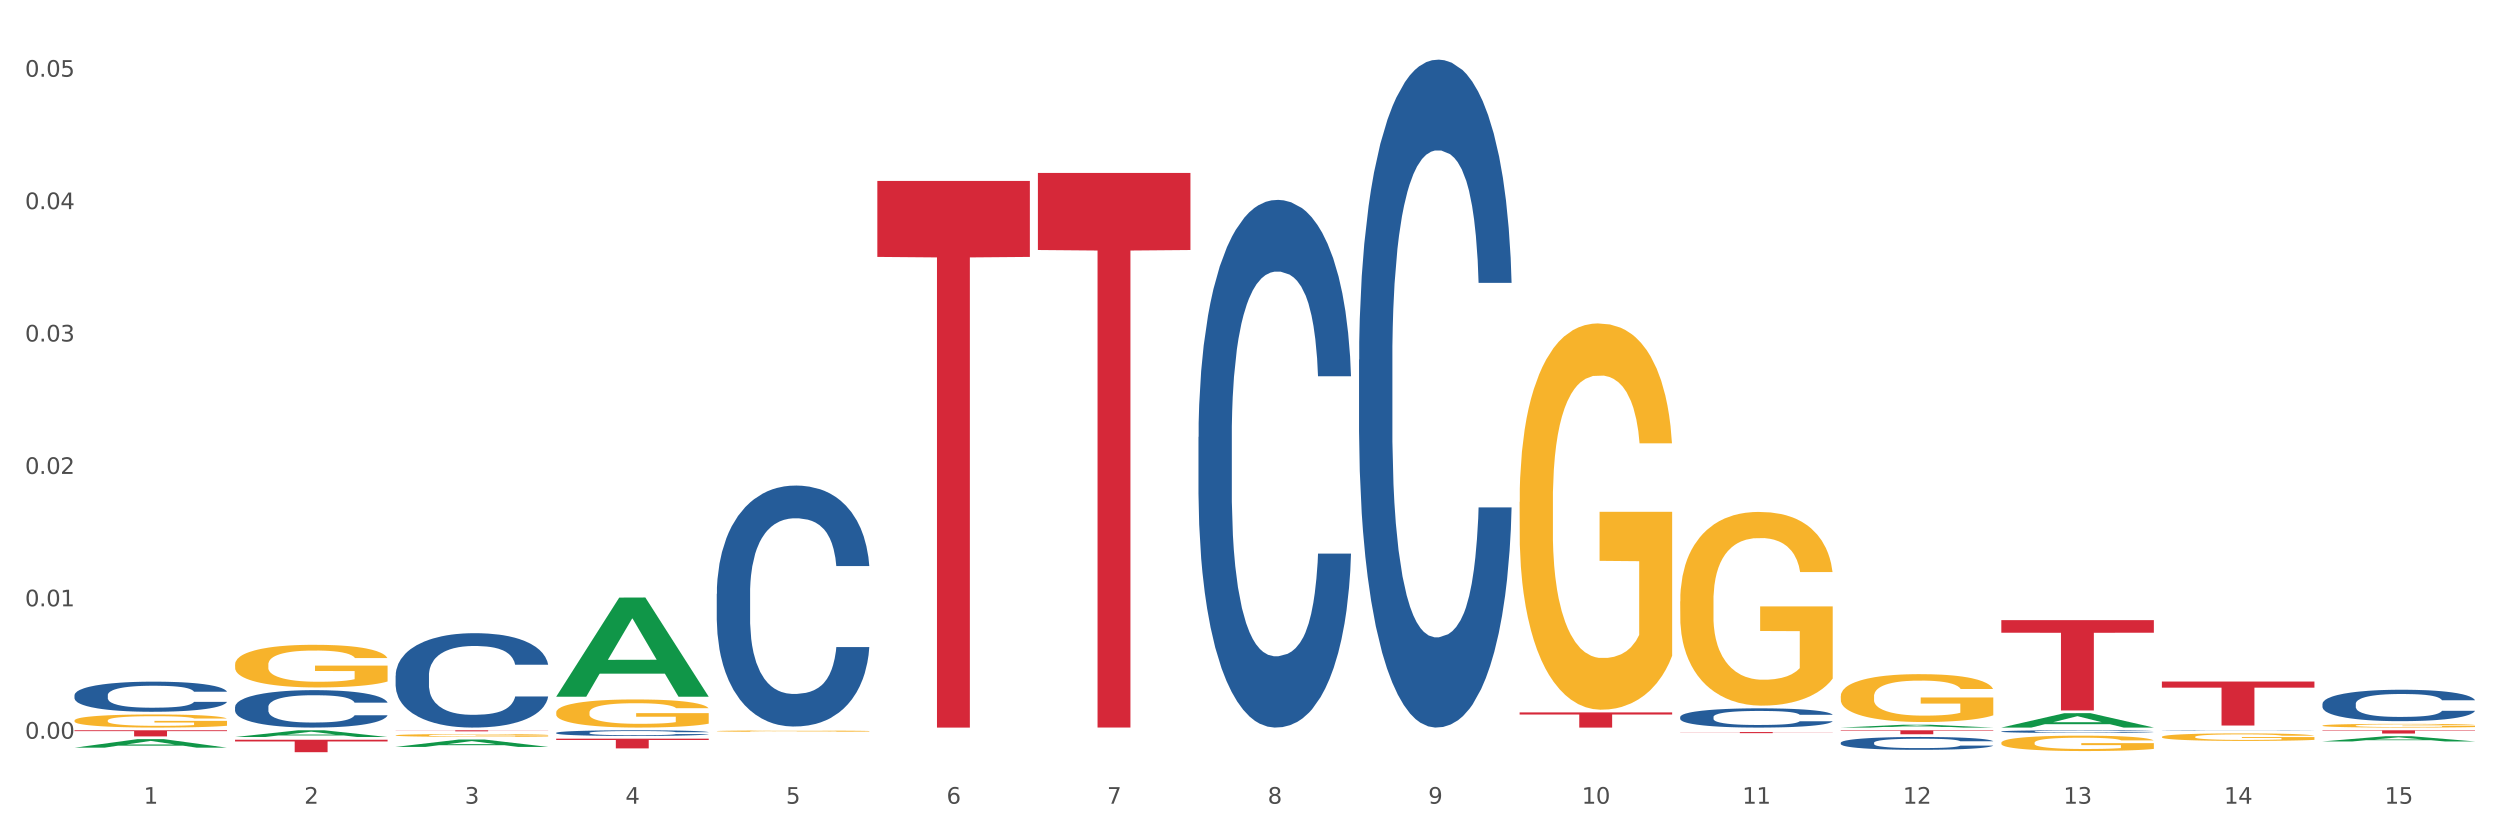 <?xml version="1.0" encoding="utf-8" standalone="no"?>
<!DOCTYPE svg PUBLIC "-//W3C//DTD SVG 1.1//EN"
  "http://www.w3.org/Graphics/SVG/1.1/DTD/svg11.dtd">
<svg xmlns:xlink="http://www.w3.org/1999/xlink" width="1080pt" height="360pt" viewBox="0 0 1080 360" xmlns="http://www.w3.org/2000/svg" version="1.1">
 <rect x="0" y="0" width="1080" height="360" fill="#333333" stroke="none"/>
 <defs>
  <style type="text/css">*{stroke-linejoin: round; stroke-linecap: butt}</style>
 </defs>
 <g id="figure_1">
  <g id="patch_1">
   <path d="M 0 360 
L 1080 360 
L 1080 0 
L 0 0 
z
" style="fill: #ffffff; stroke: #ffffff; stroke-linejoin: miter"/>
  </g>
  <g id="axes_1">
   <g id="matplotlib.axis_1">
    <g id="xtick_1">
     <g id="text_1">
      <!-- 1 -->
      <g style="fill: #4d4d4d" transform="translate(62.07 347.204) scale(0.096 -0.096)">
       <defs>
        <path id="DejaVuSans-31" d="M 794 531 
L 1825 531 
L 1825 4091 
L 703 3866 
L 703 4441 
L 1819 4666 
L 2450 4666 
L 2450 531 
L 3481 531 
L 3481 0 
L 794 0 
L 794 531 
z
" transform="scale(0.016)"/>
       </defs>
       <use xlink:href="#DejaVuSans-31"/>
      </g>
     </g>
    </g>
    <g id="xtick_2">
     <g id="text_2">
      <!-- 2 -->
      <g style="fill: #4d4d4d" transform="translate(131.436 347.204) scale(0.096 -0.096)">
       <defs>
        <path id="DejaVuSans-32" d="M 1228 531 
L 3431 531 
L 3431 0 
L 469 0 
L 469 531 
Q 828 903 1448 1529 
Q 2069 2156 2228 2338 
Q 2531 2678 2651 2914 
Q 2772 3150 2772 3378 
Q 2772 3750 2511 3984 
Q 2250 4219 1831 4219 
Q 1534 4219 1204 4116 
Q 875 4013 500 3803 
L 500 4441 
Q 881 4594 1212 4672 
Q 1544 4750 1819 4750 
Q 2544 4750 2975 4387 
Q 3406 4025 3406 3419 
Q 3406 3131 3298 2873 
Q 3191 2616 2906 2266 
Q 2828 2175 2409 1742 
Q 1991 1309 1228 531 
z
" transform="scale(0.016)"/>
       </defs>
       <use xlink:href="#DejaVuSans-32"/>
      </g>
     </g>
    </g>
    <g id="xtick_3">
     <g id="text_3">
      <!-- 3 -->
      <g style="fill: #4d4d4d" transform="translate(200.802 347.204) scale(0.096 -0.096)">
       <defs>
        <path id="DejaVuSans-33" d="M 2597 2516 
Q 3050 2419 3304 2112 
Q 3559 1806 3559 1356 
Q 3559 666 3084 287 
Q 2609 -91 1734 -91 
Q 1441 -91 1130 -33 
Q 819 25 488 141 
L 488 750 
Q 750 597 1062 519 
Q 1375 441 1716 441 
Q 2309 441 2620 675 
Q 2931 909 2931 1356 
Q 2931 1769 2642 2001 
Q 2353 2234 1838 2234 
L 1294 2234 
L 1294 2753 
L 1863 2753 
Q 2328 2753 2575 2939 
Q 2822 3125 2822 3475 
Q 2822 3834 2567 4026 
Q 2313 4219 1838 4219 
Q 1578 4219 1281 4162 
Q 984 4106 628 3988 
L 628 4550 
Q 988 4650 1302 4700 
Q 1616 4750 1894 4750 
Q 2613 4750 3031 4423 
Q 3450 4097 3450 3541 
Q 3450 3153 3228 2886 
Q 3006 2619 2597 2516 
z
" transform="scale(0.016)"/>
       </defs>
       <use xlink:href="#DejaVuSans-33"/>
      </g>
     </g>
    </g>
    <g id="xtick_4">
     <g id="text_4">
      <!-- 4 -->
      <g style="fill: #4d4d4d" transform="translate(270.169 347.204) scale(0.096 -0.096)">
       <defs>
        <path id="DejaVuSans-34" d="M 2419 4116 
L 825 1625 
L 2419 1625 
L 2419 4116 
z
M 2253 4666 
L 3047 4666 
L 3047 1625 
L 3713 1625 
L 3713 1100 
L 3047 1100 
L 3047 0 
L 2419 0 
L 2419 1100 
L 313 1100 
L 313 1709 
L 2253 4666 
z
" transform="scale(0.016)"/>
       </defs>
       <use xlink:href="#DejaVuSans-34"/>
      </g>
     </g>
    </g>
    <g id="xtick_5">
     <g id="text_5">
      <!-- 5 -->
      <g style="fill: #4d4d4d" transform="translate(339.535 347.204) scale(0.096 -0.096)">
       <defs>
        <path id="DejaVuSans-35" d="M 691 4666 
L 3169 4666 
L 3169 4134 
L 1269 4134 
L 1269 2991 
Q 1406 3038 1543 3061 
Q 1681 3084 1819 3084 
Q 2600 3084 3056 2656 
Q 3513 2228 3513 1497 
Q 3513 744 3044 326 
Q 2575 -91 1722 -91 
Q 1428 -91 1123 -41 
Q 819 9 494 109 
L 494 744 
Q 775 591 1075 516 
Q 1375 441 1709 441 
Q 2250 441 2565 725 
Q 2881 1009 2881 1497 
Q 2881 1984 2565 2268 
Q 2250 2553 1709 2553 
Q 1456 2553 1204 2497 
Q 953 2441 691 2322 
L 691 4666 
z
" transform="scale(0.016)"/>
       </defs>
       <use xlink:href="#DejaVuSans-35"/>
      </g>
     </g>
    </g>
    <g id="xtick_6">
     <g id="text_6">
      <!-- 6 -->
      <g style="fill: #4d4d4d" transform="translate(408.901 347.204) scale(0.096 -0.096)">
       <defs>
        <path id="DejaVuSans-36" d="M 2113 2584 
Q 1688 2584 1439 2293 
Q 1191 2003 1191 1497 
Q 1191 994 1439 701 
Q 1688 409 2113 409 
Q 2538 409 2786 701 
Q 3034 994 3034 1497 
Q 3034 2003 2786 2293 
Q 2538 2584 2113 2584 
z
M 3366 4563 
L 3366 3988 
Q 3128 4100 2886 4159 
Q 2644 4219 2406 4219 
Q 1781 4219 1451 3797 
Q 1122 3375 1075 2522 
Q 1259 2794 1537 2939 
Q 1816 3084 2150 3084 
Q 2853 3084 3261 2657 
Q 3669 2231 3669 1497 
Q 3669 778 3244 343 
Q 2819 -91 2113 -91 
Q 1303 -91 875 529 
Q 447 1150 447 2328 
Q 447 3434 972 4092 
Q 1497 4750 2381 4750 
Q 2619 4750 2861 4703 
Q 3103 4656 3366 4563 
z
" transform="scale(0.016)"/>
       </defs>
       <use xlink:href="#DejaVuSans-36"/>
      </g>
     </g>
    </g>
    <g id="xtick_7">
     <g id="text_7">
      <!-- 7 -->
      <g style="fill: #4d4d4d" transform="translate(478.267 347.204) scale(0.096 -0.096)">
       <defs>
        <path id="DejaVuSans-37" d="M 525 4666 
L 3525 4666 
L 3525 4397 
L 1831 0 
L 1172 0 
L 2766 4134 
L 525 4134 
L 525 4666 
z
" transform="scale(0.016)"/>
       </defs>
       <use xlink:href="#DejaVuSans-37"/>
      </g>
     </g>
    </g>
    <g id="xtick_8">
     <g id="text_8">
      <!-- 8 -->
      <g style="fill: #4d4d4d" transform="translate(547.634 347.204) scale(0.096 -0.096)">
       <defs>
        <path id="DejaVuSans-38" d="M 2034 2216 
Q 1584 2216 1326 1975 
Q 1069 1734 1069 1313 
Q 1069 891 1326 650 
Q 1584 409 2034 409 
Q 2484 409 2743 651 
Q 3003 894 3003 1313 
Q 3003 1734 2745 1975 
Q 2488 2216 2034 2216 
z
M 1403 2484 
Q 997 2584 770 2862 
Q 544 3141 544 3541 
Q 544 4100 942 4425 
Q 1341 4750 2034 4750 
Q 2731 4750 3128 4425 
Q 3525 4100 3525 3541 
Q 3525 3141 3298 2862 
Q 3072 2584 2669 2484 
Q 3125 2378 3379 2068 
Q 3634 1759 3634 1313 
Q 3634 634 3220 271 
Q 2806 -91 2034 -91 
Q 1263 -91 848 271 
Q 434 634 434 1313 
Q 434 1759 690 2068 
Q 947 2378 1403 2484 
z
M 1172 3481 
Q 1172 3119 1398 2916 
Q 1625 2713 2034 2713 
Q 2441 2713 2670 2916 
Q 2900 3119 2900 3481 
Q 2900 3844 2670 4047 
Q 2441 4250 2034 4250 
Q 1625 4250 1398 4047 
Q 1172 3844 1172 3481 
z
" transform="scale(0.016)"/>
       </defs>
       <use xlink:href="#DejaVuSans-38"/>
      </g>
     </g>
    </g>
    <g id="xtick_9">
     <g id="text_9">
      <!-- 9 -->
      <g style="fill: #4d4d4d" transform="translate(617 347.204) scale(0.096 -0.096)">
       <defs>
        <path id="DejaVuSans-39" d="M 703 97 
L 703 672 
Q 941 559 1184 500 
Q 1428 441 1663 441 
Q 2288 441 2617 861 
Q 2947 1281 2994 2138 
Q 2813 1869 2534 1725 
Q 2256 1581 1919 1581 
Q 1219 1581 811 2004 
Q 403 2428 403 3163 
Q 403 3881 828 4315 
Q 1253 4750 1959 4750 
Q 2769 4750 3195 4129 
Q 3622 3509 3622 2328 
Q 3622 1225 3098 567 
Q 2575 -91 1691 -91 
Q 1453 -91 1209 -44 
Q 966 3 703 97 
z
M 1959 2075 
Q 2384 2075 2632 2365 
Q 2881 2656 2881 3163 
Q 2881 3666 2632 3958 
Q 2384 4250 1959 4250 
Q 1534 4250 1286 3958 
Q 1038 3666 1038 3163 
Q 1038 2656 1286 2365 
Q 1534 2075 1959 2075 
z
" transform="scale(0.016)"/>
       </defs>
       <use xlink:href="#DejaVuSans-39"/>
      </g>
     </g>
    </g>
    <g id="xtick_10">
     <g id="text_10">
      <!-- 10 -->
      <g style="fill: #4d4d4d" transform="translate(683.312 347.204) scale(0.096 -0.096)">
       <defs>
        <path id="DejaVuSans-30" d="M 2034 4250 
Q 1547 4250 1301 3770 
Q 1056 3291 1056 2328 
Q 1056 1369 1301 889 
Q 1547 409 2034 409 
Q 2525 409 2770 889 
Q 3016 1369 3016 2328 
Q 3016 3291 2770 3770 
Q 2525 4250 2034 4250 
z
M 2034 4750 
Q 2819 4750 3233 4129 
Q 3647 3509 3647 2328 
Q 3647 1150 3233 529 
Q 2819 -91 2034 -91 
Q 1250 -91 836 529 
Q 422 1150 422 2328 
Q 422 3509 836 4129 
Q 1250 4750 2034 4750 
z
" transform="scale(0.016)"/>
       </defs>
       <use xlink:href="#DejaVuSans-31"/>
       <use xlink:href="#DejaVuSans-30" transform="translate(63.623 0)"/>
      </g>
     </g>
    </g>
    <g id="xtick_11">
     <g id="text_11">
      <!-- 11 -->
      <g style="fill: #4d4d4d" transform="translate(752.678 347.204) scale(0.096 -0.096)">
       <use xlink:href="#DejaVuSans-31"/>
       <use xlink:href="#DejaVuSans-31" transform="translate(63.623 0)"/>
      </g>
     </g>
    </g>
    <g id="xtick_12">
     <g id="text_12">
      <!-- 12 -->
      <g style="fill: #4d4d4d" transform="translate(822.044 347.204) scale(0.096 -0.096)">
       <use xlink:href="#DejaVuSans-31"/>
       <use xlink:href="#DejaVuSans-32" transform="translate(63.623 0)"/>
      </g>
     </g>
    </g>
    <g id="xtick_13">
     <g id="text_13">
      <!-- 13 -->
      <g style="fill: #4d4d4d" transform="translate(891.411 347.204) scale(0.096 -0.096)">
       <use xlink:href="#DejaVuSans-31"/>
       <use xlink:href="#DejaVuSans-33" transform="translate(63.623 0)"/>
      </g>
     </g>
    </g>
    <g id="xtick_14">
     <g id="text_14">
      <!-- 14 -->
      <g style="fill: #4d4d4d" transform="translate(960.777 347.204) scale(0.096 -0.096)">
       <use xlink:href="#DejaVuSans-31"/>
       <use xlink:href="#DejaVuSans-34" transform="translate(63.623 0)"/>
      </g>
     </g>
    </g>
    <g id="xtick_15">
     <g id="text_15">
      <!-- 15 -->
      <g style="fill: #4d4d4d" transform="translate(1030.143 347.204) scale(0.096 -0.096)">
       <use xlink:href="#DejaVuSans-31"/>
       <use xlink:href="#DejaVuSans-35" transform="translate(63.623 0)"/>
      </g>
     </g>
    </g>
    <g id="xtick_16"/>
    <g id="xtick_17"/>
    <g id="xtick_18"/>
    <g id="xtick_19"/>
    <g id="xtick_20"/>
    <g id="xtick_21"/>
    <g id="xtick_22"/>
    <g id="xtick_23"/>
    <g id="xtick_24"/>
    <g id="xtick_25"/>
    <g id="xtick_26"/>
    <g id="xtick_27"/>
    <g id="xtick_28"/>
    <g id="xtick_29"/>
   </g>
   <g id="matplotlib.axis_2">
    <g id="ytick_1">
     <g id="text_16">
      <!-- 0.00 -->
      <g style="fill: #4d4d4d" transform="translate(10.8 319.122) scale(0.096 -0.096)">
       <defs>
        <path id="DejaVuSans-2e" d="M 684 794 
L 1344 794 
L 1344 0 
L 684 0 
L 684 794 
z
" transform="scale(0.016)"/>
       </defs>
       <use xlink:href="#DejaVuSans-30"/>
       <use xlink:href="#DejaVuSans-2e" transform="translate(63.623 0)"/>
       <use xlink:href="#DejaVuSans-30" transform="translate(95.41 0)"/>
       <use xlink:href="#DejaVuSans-30" transform="translate(159.033 0)"/>
      </g>
     </g>
    </g>
    <g id="ytick_2">
     <g id="text_17">
      <!-- 0.01 -->
      <g style="fill: #4d4d4d" transform="translate(10.8 261.927) scale(0.096 -0.096)">
       <use xlink:href="#DejaVuSans-30"/>
       <use xlink:href="#DejaVuSans-2e" transform="translate(63.623 0)"/>
       <use xlink:href="#DejaVuSans-30" transform="translate(95.41 0)"/>
       <use xlink:href="#DejaVuSans-31" transform="translate(159.033 0)"/>
      </g>
     </g>
    </g>
    <g id="ytick_3">
     <g id="text_18">
      <!-- 0.02 -->
      <g style="fill: #4d4d4d" transform="translate(10.8 204.732) scale(0.096 -0.096)">
       <use xlink:href="#DejaVuSans-30"/>
       <use xlink:href="#DejaVuSans-2e" transform="translate(63.623 0)"/>
       <use xlink:href="#DejaVuSans-30" transform="translate(95.41 0)"/>
       <use xlink:href="#DejaVuSans-32" transform="translate(159.033 0)"/>
      </g>
     </g>
    </g>
    <g id="ytick_4">
     <g id="text_19">
      <!-- 0.03 -->
      <g style="fill: #4d4d4d" transform="translate(10.8 147.536) scale(0.096 -0.096)">
       <use xlink:href="#DejaVuSans-30"/>
       <use xlink:href="#DejaVuSans-2e" transform="translate(63.623 0)"/>
       <use xlink:href="#DejaVuSans-30" transform="translate(95.41 0)"/>
       <use xlink:href="#DejaVuSans-33" transform="translate(159.033 0)"/>
      </g>
     </g>
    </g>
    <g id="ytick_5">
     <g id="text_20">
      <!-- 0.04 -->
      <g style="fill: #4d4d4d" transform="translate(10.8 90.341) scale(0.096 -0.096)">
       <use xlink:href="#DejaVuSans-30"/>
       <use xlink:href="#DejaVuSans-2e" transform="translate(63.623 0)"/>
       <use xlink:href="#DejaVuSans-30" transform="translate(95.41 0)"/>
       <use xlink:href="#DejaVuSans-34" transform="translate(159.033 0)"/>
      </g>
     </g>
    </g>
    <g id="ytick_6">
     <g id="text_21">
      <!-- 0.05 -->
      <g style="fill: #4d4d4d" transform="translate(10.8 33.146) scale(0.096 -0.096)">
       <use xlink:href="#DejaVuSans-30"/>
       <use xlink:href="#DejaVuSans-2e" transform="translate(63.623 0)"/>
       <use xlink:href="#DejaVuSans-30" transform="translate(95.41 0)"/>
       <use xlink:href="#DejaVuSans-35" transform="translate(159.033 0)"/>
      </g>
     </g>
    </g>
    <g id="ytick_7"/>
    <g id="ytick_8"/>
    <g id="ytick_9"/>
    <g id="ytick_10"/>
    <g id="ytick_11"/>
   </g>
   <g id="PolyCollection_1">
    <path d="M 170.907 322.655 
L 170.975 322.652 
L 198.15 319.49 
L 209.427 319.487 
L 236.805 322.661 
L 223.762 322.661 
L 217.851 321.922 
L 189.794 321.922 
L 189.59 321.934 
L 183.883 322.661 
L 170.907 322.661 
L 170.907 322.655 
L 193.326 321.481 
L 214.319 321.478 
L 203.924 320.163 
L 203.788 320.158 
L 203.653 320.166 
L 193.258 321.478 
L 193.326 321.481 
L 170.907 322.655 
z
" clip-path="url(#p630dd2088c)" style="fill: #109648"/>
    <path d="M 240.274 300.918 
L 240.342 300.878 
L 267.516 258.156 
L 278.793 258.116 
L 306.172 300.999 
L 293.128 300.999 
L 287.217 291.013 
L 259.16 291.013 
L 258.956 291.174 
L 253.249 300.999 
L 240.274 300.999 
L 240.274 300.918 
L 262.693 285.054 
L 283.685 285.013 
L 273.291 267.256 
L 273.155 267.176 
L 273.019 267.296 
L 262.625 285.013 
L 262.693 285.054 
L 240.274 300.918 
z
" clip-path="url(#p630dd2088c)" style="fill: #109648"/>
    <path d="M 795.203 314.314 
L 795.271 314.313 
L 822.446 313.075 
L 833.723 313.074 
L 861.101 314.316 
L 848.058 314.316 
L 842.147 314.027 
L 814.09 314.027 
L 813.886 314.032 
L 808.179 314.316 
L 795.203 314.316 
L 795.203 314.314 
L 817.622 313.854 
L 838.615 313.853 
L 828.22 313.339 
L 828.084 313.337 
L 827.949 313.34 
L 817.554 313.853 
L 817.622 313.854 
L 795.203 314.314 
z
" clip-path="url(#p630dd2088c)" style="fill: #109648"/>
    <path d="M 864.57 314.304 
L 864.638 314.299 
L 891.812 308.091 
L 903.089 308.086 
L 930.468 314.316 
L 917.424 314.316 
L 911.513 312.865 
L 883.456 312.865 
L 883.252 312.889 
L 877.545 314.316 
L 864.57 314.316 
L 864.57 314.304 
L 886.989 311.999 
L 907.981 311.994 
L 897.587 309.414 
L 897.451 309.402 
L 897.315 309.419 
L 886.921 311.994 
L 886.989 311.999 
L 864.57 314.304 
z
" clip-path="url(#p630dd2088c)" style="fill: #109648"/>
    <path d="M 379.006 78.166 
L 444.904 78.166 
L 444.904 110.983 
L 418.982 111.205 
L 418.982 314.316 
L 404.772 314.316 
L 404.772 111.205 
L 379.006 110.983 
L 379.006 78.388 
L 379.006 78.166 
z
" clip-path="url(#p630dd2088c)" style="fill: #d62839"/>
    <path d="M 240.274 319.097 
L 306.172 319.097 
L 306.172 319.683 
L 280.25 319.687 
L 280.25 323.314 
L 266.039 323.314 
L 266.039 319.687 
L 240.274 319.683 
L 240.274 319.101 
L 240.274 319.097 
z
" clip-path="url(#p630dd2088c)" style="fill: #d62839"/>
    <path d="M 170.907 315.475 
L 236.805 315.475 
L 236.805 315.54 
L 210.883 315.54 
L 210.883 315.942 
L 196.673 315.942 
L 196.673 315.54 
L 170.907 315.54 
L 170.907 315.475 
L 170.907 315.475 
z
" clip-path="url(#p630dd2088c)" style="fill: #d62839"/>
    <path d="M 101.541 319.557 
L 167.439 319.557 
L 167.439 320.306 
L 141.517 320.311 
L 141.517 324.95 
L 127.307 324.95 
L 127.307 320.311 
L 101.541 320.306 
L 101.541 319.562 
L 101.541 319.557 
z
" clip-path="url(#p630dd2088c)" style="fill: #d62839"/>
    <path d="M 32.175 315.475 
L 98.073 315.475 
L 98.073 315.845 
L 72.151 315.847 
L 72.151 318.138 
L 57.941 318.138 
L 57.941 315.847 
L 32.175 315.845 
L 32.175 315.477 
L 32.175 315.475 
z
" clip-path="url(#p630dd2088c)" style="fill: #d62839"/>
    <path d="M 725.837 316.243 
L 791.735 316.243 
L 791.735 316.31 
L 765.813 316.31 
L 765.813 316.721 
L 751.603 316.721 
L 751.603 316.31 
L 725.837 316.31 
L 725.837 316.244 
L 725.837 316.243 
z
" clip-path="url(#p630dd2088c)" style="fill: #d62839"/>
    <path d="M 864.57 267.909 
L 930.468 267.909 
L 930.468 273.331 
L 904.546 273.368 
L 904.546 306.927 
L 890.335 306.927 
L 890.335 273.368 
L 864.57 273.331 
L 864.57 267.946 
L 864.57 267.909 
z
" clip-path="url(#p630dd2088c)" style="fill: #d62839"/>
    <path d="M 795.203 315.475 
L 861.101 315.475 
L 861.101 315.716 
L 835.179 315.718 
L 835.179 317.21 
L 820.969 317.21 
L 820.969 315.718 
L 795.203 315.716 
L 795.203 315.477 
L 795.203 315.475 
z
" clip-path="url(#p630dd2088c)" style="fill: #d62839"/>
    <path d="M 725.837 259.821 
L 725.915 259.745 
L 725.915 256.993 
L 726.071 254.623 
L 726.849 248.891 
L 728.016 244.152 
L 728.871 241.63 
L 729.727 239.566 
L 730.739 237.502 
L 731.984 235.362 
L 734.24 232.228 
L 735.64 230.623 
L 737.352 228.941 
L 740.464 226.495 
L 742.72 225.12 
L 745.054 223.973 
L 748.866 222.597 
L 751.356 221.986 
L 754.001 221.527 
L 757.191 221.222 
L 759.603 221.145 
L 764.894 221.374 
L 769.406 222.062 
L 771.585 222.597 
L 774.385 223.515 
L 775.864 224.126 
L 778.275 225.349 
L 780.765 226.954 
L 782.477 228.33 
L 785.044 230.929 
L 786.989 233.527 
L 788.779 236.738 
L 789.712 238.954 
L 790.412 241.018 
L 791.035 243.388 
L 791.657 247.133 
L 777.653 247.133 
L 777.108 244.458 
L 776.253 241.935 
L 775.008 239.489 
L 773.919 237.961 
L 772.051 236.05 
L 770.34 234.827 
L 768.55 233.91 
L 766.372 233.145 
L 764.66 232.763 
L 762.248 232.457 
L 757.502 232.534 
L 754.313 233.145 
L 752.134 233.91 
L 750.734 234.598 
L 749.489 235.362 
L 748.088 236.432 
L 746.455 238.037 
L 745.288 239.489 
L 744.121 241.324 
L 743.187 243.158 
L 742.331 245.298 
L 741.631 247.591 
L 741.086 249.961 
L 740.62 252.865 
L 740.23 257.681 
L 740.23 268.152 
L 740.386 270.522 
L 740.775 273.656 
L 741.242 276.025 
L 742.02 278.853 
L 742.72 280.764 
L 744.043 283.516 
L 745.521 285.809 
L 746.688 287.261 
L 747.855 288.484 
L 749.878 290.166 
L 752.134 291.541 
L 754.079 292.382 
L 756.724 293.146 
L 758.514 293.452 
L 760.07 293.605 
L 763.882 293.605 
L 766.605 293.376 
L 769.639 292.841 
L 771.974 292.153 
L 773.919 291.312 
L 776.097 289.936 
L 777.497 288.637 
L 777.497 272.662 
L 760.381 272.586 
L 760.381 261.961 
L 791.735 261.961 
L 791.735 293.146 
L 790.412 294.752 
L 788.934 296.204 
L 787.378 297.503 
L 785.044 299.108 
L 782.243 300.637 
L 779.754 301.707 
L 777.108 302.624 
L 773.996 303.465 
L 769.951 304.23 
L 767.461 304.535 
L 764.349 304.765 
L 760.692 304.841 
L 757.502 304.688 
L 754.39 304.306 
L 751.123 303.618 
L 747.933 302.624 
L 745.521 301.631 
L 743.109 300.408 
L 740.542 298.803 
L 738.519 297.274 
L 736.963 295.898 
L 735.251 294.14 
L 733.384 291.847 
L 731.984 289.783 
L 730.739 287.643 
L 729.416 284.892 
L 728.482 282.522 
L 727.549 279.541 
L 727.004 277.325 
L 726.382 273.885 
L 725.915 269.07 
L 725.837 259.821 
z
" clip-path="url(#p630dd2088c)" style="fill: #f7b32b"/>
    <path d="M 795.203 300.79 
L 795.281 300.771 
L 795.281 300.091 
L 795.437 299.505 
L 796.215 298.089 
L 797.382 296.918 
L 798.238 296.294 
L 799.094 295.784 
L 800.105 295.274 
L 801.35 294.745 
L 803.606 293.971 
L 805.006 293.574 
L 806.718 293.159 
L 809.83 292.554 
L 812.086 292.214 
L 814.42 291.931 
L 818.233 291.591 
L 820.722 291.44 
L 823.368 291.327 
L 826.557 291.251 
L 828.969 291.232 
L 834.26 291.289 
L 838.772 291.459 
L 840.951 291.591 
L 843.752 291.818 
L 845.23 291.969 
L 847.642 292.271 
L 850.131 292.668 
L 851.843 293.008 
L 854.41 293.65 
L 856.355 294.292 
L 858.145 295.085 
L 859.078 295.633 
L 859.779 296.143 
L 860.401 296.729 
L 861.024 297.654 
L 847.019 297.654 
L 846.475 296.993 
L 845.619 296.37 
L 844.374 295.765 
L 843.285 295.388 
L 841.418 294.915 
L 839.706 294.613 
L 837.916 294.387 
L 835.738 294.198 
L 834.026 294.103 
L 831.615 294.028 
L 826.869 294.047 
L 823.679 294.198 
L 821.5 294.387 
L 820.1 294.557 
L 818.855 294.745 
L 817.455 295.01 
L 815.821 295.407 
L 814.654 295.765 
L 813.487 296.219 
L 812.553 296.672 
L 811.697 297.201 
L 810.997 297.768 
L 810.453 298.353 
L 809.986 299.071 
L 809.597 300.261 
L 809.597 302.849 
L 809.752 303.434 
L 810.141 304.209 
L 810.608 304.794 
L 811.386 305.493 
L 812.086 305.965 
L 813.409 306.645 
L 814.887 307.212 
L 816.054 307.571 
L 817.221 307.873 
L 819.244 308.289 
L 821.5 308.629 
L 823.445 308.836 
L 826.091 309.025 
L 827.88 309.101 
L 829.436 309.139 
L 833.248 309.139 
L 835.971 309.082 
L 839.006 308.95 
L 841.34 308.78 
L 843.285 308.572 
L 845.463 308.232 
L 846.864 307.911 
L 846.864 303.963 
L 829.747 303.944 
L 829.747 301.319 
L 861.101 301.319 
L 861.101 309.025 
L 859.779 309.422 
L 858.3 309.781 
L 856.744 310.102 
L 854.41 310.499 
L 851.61 310.876 
L 849.12 311.141 
L 846.475 311.368 
L 843.363 311.575 
L 839.317 311.764 
L 836.827 311.84 
L 833.715 311.896 
L 830.059 311.915 
L 826.869 311.878 
L 823.757 311.783 
L 820.489 311.613 
L 817.299 311.368 
L 814.887 311.122 
L 812.475 310.82 
L 809.908 310.423 
L 807.885 310.045 
L 806.329 309.705 
L 804.617 309.271 
L 802.75 308.704 
L 801.35 308.194 
L 800.105 307.665 
L 798.782 306.985 
L 797.849 306.4 
L 796.915 305.663 
L 796.37 305.115 
L 795.748 304.265 
L 795.281 303.075 
L 795.203 300.79 
z
" clip-path="url(#p630dd2088c)" style="fill: #f7b32b"/>
    <path d="M 448.372 74.707 
L 514.27 74.707 
L 514.27 108.004 
L 488.348 108.229 
L 488.348 314.309 
L 474.138 314.309 
L 474.138 108.229 
L 448.372 108.004 
L 448.372 74.932 
L 448.372 74.707 
z
" clip-path="url(#p630dd2088c)" style="fill: #d62839"/>
    <path d="M 1003.302 313.448 
L 1003.38 313.446 
L 1003.38 313.393 
L 1003.535 313.347 
L 1004.314 313.237 
L 1005.481 313.145 
L 1006.336 313.097 
L 1007.192 313.057 
L 1008.204 313.017 
L 1009.448 312.976 
L 1011.705 312.915 
L 1013.105 312.884 
L 1014.817 312.852 
L 1017.929 312.805 
L 1020.185 312.778 
L 1022.519 312.756 
L 1026.331 312.729 
L 1028.821 312.718 
L 1031.466 312.709 
L 1034.656 312.703 
L 1037.068 312.701 
L 1042.358 312.706 
L 1046.871 312.719 
L 1049.049 312.729 
L 1051.85 312.747 
L 1053.328 312.759 
L 1055.74 312.783 
L 1058.23 312.813 
L 1059.942 312.84 
L 1062.509 312.89 
L 1064.454 312.94 
L 1066.244 313.002 
L 1067.177 313.045 
L 1067.877 313.085 
L 1068.5 313.131 
L 1069.122 313.203 
L 1055.118 313.203 
L 1054.573 313.151 
L 1053.717 313.103 
L 1052.473 313.055 
L 1051.383 313.026 
L 1049.516 312.989 
L 1047.805 312.965 
L 1046.015 312.948 
L 1043.837 312.933 
L 1042.125 312.926 
L 1039.713 312.92 
L 1034.967 312.921 
L 1031.777 312.933 
L 1029.599 312.948 
L 1028.199 312.961 
L 1026.954 312.976 
L 1025.553 312.996 
L 1023.919 313.027 
L 1022.752 313.055 
L 1021.585 313.091 
L 1020.652 313.126 
L 1019.796 313.167 
L 1019.096 313.212 
L 1018.551 313.257 
L 1018.084 313.313 
L 1017.695 313.406 
L 1017.695 313.608 
L 1017.851 313.654 
L 1018.24 313.714 
L 1018.707 313.76 
L 1019.485 313.815 
L 1020.185 313.852 
L 1021.508 313.905 
L 1022.986 313.949 
L 1024.153 313.977 
L 1025.32 314.001 
L 1027.343 314.033 
L 1029.599 314.059 
L 1031.544 314.076 
L 1034.189 314.09 
L 1035.979 314.096 
L 1037.535 314.099 
L 1041.347 314.099 
L 1044.07 314.095 
L 1047.104 314.085 
L 1049.438 314.071 
L 1051.383 314.055 
L 1053.562 314.029 
L 1054.962 314.003 
L 1054.962 313.695 
L 1037.846 313.694 
L 1037.846 313.489 
L 1069.2 313.489 
L 1069.2 314.09 
L 1067.877 314.121 
L 1066.399 314.149 
L 1064.843 314.175 
L 1062.509 314.205 
L 1059.708 314.235 
L 1057.219 314.256 
L 1054.573 314.273 
L 1051.461 314.29 
L 1047.416 314.304 
L 1044.926 314.31 
L 1041.814 314.315 
L 1038.157 314.316 
L 1034.967 314.313 
L 1031.855 314.306 
L 1028.588 314.292 
L 1025.398 314.273 
L 1022.986 314.254 
L 1020.574 314.231 
L 1018.007 314.2 
L 1015.984 314.17 
L 1014.428 314.144 
L 1012.716 314.11 
L 1010.849 314.065 
L 1009.448 314.026 
L 1008.204 313.984 
L 1006.881 313.931 
L 1005.947 313.885 
L 1005.014 313.828 
L 1004.469 313.785 
L 1003.847 313.719 
L 1003.38 313.626 
L 1003.302 313.448 
z
" clip-path="url(#p630dd2088c)" style="fill: #f7b32b"/>
    <path d="M 656.471 307.763 
L 722.369 307.763 
L 722.369 308.674 
L 696.447 308.68 
L 696.447 314.316 
L 682.237 314.316 
L 682.237 308.68 
L 656.471 308.674 
L 656.471 307.769 
L 656.471 307.763 
z
" clip-path="url(#p630dd2088c)" style="fill: #d62839"/>
    <path d="M 1003.302 315.475 
L 1069.2 315.475 
L 1069.2 315.671 
L 1043.278 315.672 
L 1043.278 316.884 
L 1029.068 316.884 
L 1029.068 315.672 
L 1003.302 315.671 
L 1003.302 315.476 
L 1003.302 315.475 
z
" clip-path="url(#p630dd2088c)" style="fill: #d62839"/>
    <path d="M 933.936 294.427 
L 999.834 294.427 
L 999.834 297.066 
L 973.912 297.084 
L 973.912 313.42 
L 959.702 313.42 
L 959.702 297.084 
L 933.936 297.066 
L 933.936 294.445 
L 933.936 294.427 
z
" clip-path="url(#p630dd2088c)" style="fill: #d62839"/>
    <path d="M 1003.302 304.065 
L 1003.38 304.053 
L 1003.38 303.705 
L 1003.614 303.234 
L 1004.47 302.366 
L 1005.561 301.709 
L 1007.43 300.94 
L 1008.443 300.618 
L 1009.767 300.258 
L 1012.494 299.675 
L 1015.609 299.179 
L 1017.79 298.906 
L 1019.426 298.733 
L 1023.087 298.423 
L 1025.19 298.286 
L 1027.371 298.175 
L 1029.241 298.1 
L 1032.356 298.014 
L 1034.849 297.976 
L 1037.731 297.964 
L 1040.146 297.976 
L 1043.339 298.026 
L 1048.013 298.175 
L 1049.805 298.262 
L 1052.219 298.41 
L 1054.712 298.609 
L 1056.737 298.807 
L 1059.074 299.092 
L 1061.489 299.464 
L 1063.825 299.936 
L 1065.461 300.37 
L 1066.785 300.829 
L 1067.954 301.387 
L 1068.811 301.994 
L 1069.2 302.503 
L 1054.945 302.503 
L 1054.556 302.044 
L 1053.777 301.548 
L 1052.998 301.213 
L 1052.141 300.94 
L 1050.817 300.63 
L 1049.649 300.432 
L 1047.701 300.196 
L 1045.91 300.047 
L 1044.43 299.961 
L 1042.638 299.886 
L 1038.822 299.812 
L 1036.095 299.812 
L 1034.382 299.837 
L 1032.278 299.899 
L 1030.487 299.985 
L 1028.384 300.134 
L 1026.748 300.295 
L 1025.112 300.506 
L 1024.178 300.655 
L 1022.775 300.928 
L 1021.841 301.151 
L 1020.594 301.535 
L 1019.893 301.808 
L 1018.647 302.515 
L 1018.102 303.036 
L 1017.868 303.395 
L 1017.712 303.792 
L 1017.712 305.727 
L 1018.18 306.595 
L 1018.569 306.967 
L 1019.192 307.388 
L 1020.361 307.934 
L 1022.074 308.467 
L 1023.866 308.852 
L 1025.346 309.087 
L 1026.748 309.261 
L 1028.15 309.397 
L 1029.864 309.521 
L 1031.266 309.596 
L 1033.369 309.67 
L 1035.862 309.707 
L 1037.809 309.707 
L 1041.781 309.645 
L 1043.573 309.583 
L 1045.287 309.496 
L 1047.156 309.36 
L 1048.636 309.211 
L 1049.493 309.1 
L 1050.895 308.864 
L 1051.986 308.616 
L 1052.92 308.331 
L 1053.543 308.083 
L 1054.244 307.711 
L 1054.79 307.289 
L 1054.945 307.066 
L 1069.2 307.066 
L 1068.888 307.512 
L 1068.343 307.946 
L 1067.253 308.529 
L 1066.396 308.864 
L 1065.072 309.273 
L 1063.67 309.62 
L 1061.722 310.005 
L 1059.931 310.29 
L 1058.061 310.538 
L 1056.036 310.761 
L 1052.375 311.071 
L 1051.051 311.158 
L 1048.247 311.307 
L 1046.066 311.394 
L 1042.872 311.481 
L 1039.6 311.53 
L 1036.173 311.543 
L 1033.135 311.518 
L 1029.786 311.443 
L 1027.683 311.369 
L 1025.346 311.257 
L 1022.62 311.084 
L 1020.049 310.873 
L 1017.634 310.625 
L 1015.376 310.34 
L 1013.272 310.017 
L 1010.546 309.484 
L 1008.521 308.963 
L 1007.041 308.48 
L 1006.028 308.07 
L 1005.016 307.55 
L 1004.47 307.19 
L 1003.614 306.322 
L 1003.302 305.516 
L 1003.302 304.065 
z
" clip-path="url(#p630dd2088c)" style="fill: #255c99"/>
    <path d="M 32.175 300.321 
L 32.253 300.309 
L 32.253 299.976 
L 32.487 299.524 
L 33.343 298.692 
L 34.434 298.062 
L 36.303 297.325 
L 37.316 297.016 
L 38.64 296.672 
L 41.366 296.113 
L 44.482 295.637 
L 46.663 295.376 
L 48.299 295.209 
L 51.96 294.912 
L 54.063 294.782 
L 56.244 294.675 
L 58.114 294.603 
L 61.229 294.52 
L 63.722 294.484 
L 66.604 294.473 
L 69.019 294.484 
L 72.212 294.532 
L 76.886 294.675 
L 78.677 294.758 
L 81.092 294.9 
L 83.585 295.091 
L 85.61 295.281 
L 87.947 295.554 
L 90.361 295.911 
L 92.698 296.362 
L 94.334 296.779 
L 95.658 297.218 
L 96.827 297.753 
L 97.683 298.336 
L 98.073 298.823 
L 83.818 298.823 
L 83.429 298.383 
L 82.65 297.908 
L 81.871 297.587 
L 81.014 297.325 
L 79.69 297.028 
L 78.522 296.838 
L 76.574 296.612 
L 74.783 296.469 
L 73.303 296.386 
L 71.511 296.315 
L 67.694 296.244 
L 64.968 296.244 
L 63.255 296.267 
L 61.151 296.327 
L 59.36 296.41 
L 57.257 296.553 
L 55.621 296.707 
L 53.985 296.909 
L 53.05 297.052 
L 51.648 297.313 
L 50.714 297.527 
L 49.467 297.896 
L 48.766 298.157 
L 47.52 298.835 
L 46.975 299.334 
L 46.741 299.679 
L 46.585 300.059 
L 46.585 301.913 
L 47.053 302.746 
L 47.442 303.102 
L 48.065 303.506 
L 49.234 304.029 
L 50.947 304.54 
L 52.739 304.909 
L 54.219 305.135 
L 55.621 305.301 
L 57.023 305.432 
L 58.737 305.551 
L 60.139 305.622 
L 62.242 305.693 
L 64.734 305.729 
L 66.682 305.729 
L 70.654 305.67 
L 72.446 305.61 
L 74.16 305.527 
L 76.029 305.396 
L 77.509 305.254 
L 78.366 305.147 
L 79.768 304.921 
L 80.858 304.683 
L 81.793 304.41 
L 82.416 304.172 
L 83.117 303.815 
L 83.663 303.411 
L 83.818 303.197 
L 98.073 303.197 
L 97.761 303.625 
L 97.216 304.041 
L 96.126 304.6 
L 95.269 304.921 
L 93.945 305.313 
L 92.542 305.646 
L 90.595 306.014 
L 88.804 306.288 
L 86.934 306.525 
L 84.909 306.739 
L 81.248 307.037 
L 79.924 307.12 
L 77.12 307.262 
L 74.939 307.346 
L 71.745 307.429 
L 68.473 307.476 
L 65.046 307.488 
L 62.008 307.464 
L 58.659 307.393 
L 56.556 307.322 
L 54.219 307.215 
L 51.493 307.048 
L 48.922 306.846 
L 46.507 306.609 
L 44.248 306.335 
L 42.145 306.026 
L 39.419 305.515 
L 37.394 305.016 
L 35.914 304.552 
L 34.901 304.16 
L 33.889 303.661 
L 33.343 303.316 
L 32.487 302.484 
L 32.175 301.711 
L 32.175 300.321 
z
" clip-path="url(#p630dd2088c)" style="fill: #255c99"/>
    <path d="M 101.541 305.408 
L 101.619 305.393 
L 101.619 304.979 
L 101.853 304.418 
L 102.71 303.384 
L 103.8 302.601 
L 105.67 301.685 
L 106.682 301.301 
L 108.006 300.873 
L 110.733 300.178 
L 113.848 299.587 
L 116.029 299.262 
L 117.665 299.055 
L 121.326 298.686 
L 123.429 298.524 
L 125.61 298.391 
L 127.48 298.302 
L 130.595 298.199 
L 133.088 298.154 
L 135.97 298.14 
L 138.385 298.154 
L 141.578 298.213 
L 146.252 298.391 
L 148.044 298.494 
L 150.458 298.671 
L 152.951 298.908 
L 154.976 299.144 
L 157.313 299.484 
L 159.728 299.927 
L 162.064 300.488 
L 163.7 301.006 
L 165.024 301.552 
L 166.193 302.217 
L 167.05 302.941 
L 167.439 303.546 
L 153.185 303.546 
L 152.795 303 
L 152.016 302.409 
L 151.237 302.01 
L 150.38 301.685 
L 149.056 301.316 
L 147.888 301.079 
L 145.941 300.799 
L 144.149 300.621 
L 142.669 300.518 
L 140.877 300.429 
L 137.061 300.341 
L 134.334 300.341 
L 132.621 300.37 
L 130.518 300.444 
L 128.726 300.548 
L 126.623 300.725 
L 124.987 300.917 
L 123.351 301.168 
L 122.417 301.345 
L 121.015 301.67 
L 120.08 301.936 
L 118.834 302.394 
L 118.133 302.719 
L 116.886 303.561 
L 116.341 304.182 
L 116.107 304.61 
L 115.952 305.083 
L 115.952 307.387 
L 116.419 308.422 
L 116.808 308.865 
L 117.431 309.367 
L 118.6 310.017 
L 120.314 310.652 
L 122.105 311.11 
L 123.585 311.391 
L 124.987 311.598 
L 126.389 311.76 
L 128.103 311.908 
L 129.505 311.997 
L 131.608 312.085 
L 134.101 312.13 
L 136.048 312.13 
L 140.021 312.056 
L 141.812 311.982 
L 143.526 311.879 
L 145.395 311.716 
L 146.875 311.539 
L 147.732 311.406 
L 149.134 311.125 
L 150.225 310.83 
L 151.159 310.49 
L 151.783 310.194 
L 152.484 309.751 
L 153.029 309.249 
L 153.185 308.983 
L 167.439 308.983 
L 167.128 309.515 
L 166.582 310.032 
L 165.492 310.726 
L 164.635 311.125 
L 163.311 311.613 
L 161.909 312.026 
L 159.961 312.484 
L 158.17 312.824 
L 156.3 313.119 
L 154.275 313.385 
L 150.614 313.755 
L 149.29 313.858 
L 146.486 314.035 
L 144.305 314.139 
L 141.111 314.242 
L 137.84 314.301 
L 134.412 314.316 
L 131.374 314.287 
L 128.025 314.198 
L 125.922 314.109 
L 123.585 313.976 
L 120.859 313.769 
L 118.288 313.518 
L 115.874 313.223 
L 113.615 312.883 
L 111.512 312.499 
L 108.785 311.864 
L 106.76 311.243 
L 105.28 310.667 
L 104.267 310.18 
L 103.255 309.559 
L 102.71 309.131 
L 101.853 308.097 
L 101.541 307.136 
L 101.541 305.408 
z
" clip-path="url(#p630dd2088c)" style="fill: #255c99"/>
    <path d="M 170.907 291.855 
L 170.985 291.818 
L 170.985 290.775 
L 171.219 289.36 
L 172.076 286.752 
L 173.166 284.778 
L 175.036 282.469 
L 176.048 281.5 
L 177.373 280.42 
L 180.099 278.669 
L 183.215 277.179 
L 185.396 276.36 
L 187.031 275.838 
L 190.692 274.907 
L 192.796 274.497 
L 194.977 274.162 
L 196.846 273.939 
L 199.962 273.678 
L 202.454 273.566 
L 205.336 273.529 
L 207.751 273.566 
L 210.945 273.715 
L 215.618 274.162 
L 217.41 274.423 
L 219.825 274.87 
L 222.317 275.466 
L 224.342 276.062 
L 226.679 276.919 
L 229.094 278.036 
L 231.431 279.452 
L 233.066 280.755 
L 234.391 282.133 
L 235.559 283.81 
L 236.416 285.635 
L 236.805 287.162 
L 222.551 287.162 
L 222.161 285.784 
L 221.382 284.294 
L 220.604 283.288 
L 219.747 282.469 
L 218.422 281.537 
L 217.254 280.941 
L 215.307 280.234 
L 213.515 279.787 
L 212.035 279.526 
L 210.244 279.303 
L 206.427 279.079 
L 203.701 279.079 
L 201.987 279.154 
L 199.884 279.34 
L 198.092 279.6 
L 195.989 280.047 
L 194.353 280.532 
L 192.718 281.165 
L 191.783 281.612 
L 190.381 282.431 
L 189.446 283.102 
L 188.2 284.257 
L 187.499 285.076 
L 186.252 287.199 
L 185.707 288.764 
L 185.474 289.844 
L 185.318 291.036 
L 185.318 296.847 
L 185.785 299.454 
L 186.175 300.571 
L 186.798 301.838 
L 187.966 303.477 
L 189.68 305.078 
L 191.471 306.233 
L 192.951 306.941 
L 194.353 307.462 
L 195.755 307.872 
L 197.469 308.245 
L 198.871 308.468 
L 200.974 308.692 
L 203.467 308.803 
L 205.414 308.803 
L 209.387 308.617 
L 211.178 308.431 
L 212.892 308.17 
L 214.761 307.76 
L 216.241 307.313 
L 217.098 306.978 
L 218.5 306.27 
L 219.591 305.525 
L 220.526 304.669 
L 221.149 303.924 
L 221.85 302.806 
L 222.395 301.54 
L 222.551 300.869 
L 236.805 300.869 
L 236.494 302.21 
L 235.949 303.514 
L 234.858 305.265 
L 234.001 306.27 
L 232.677 307.5 
L 231.275 308.543 
L 229.328 309.697 
L 227.536 310.554 
L 225.667 311.299 
L 223.641 311.969 
L 219.98 312.901 
L 218.656 313.161 
L 215.852 313.608 
L 213.671 313.869 
L 210.477 314.13 
L 207.206 314.279 
L 203.779 314.316 
L 200.741 314.242 
L 197.391 314.018 
L 195.288 313.795 
L 192.951 313.459 
L 190.225 312.938 
L 187.655 312.305 
L 185.24 311.56 
L 182.981 310.703 
L 180.878 309.735 
L 178.152 308.133 
L 176.126 306.568 
L 174.646 305.116 
L 173.634 303.887 
L 172.621 302.322 
L 172.076 301.242 
L 171.219 298.634 
L 170.907 296.213 
L 170.907 291.855 
z
" clip-path="url(#p630dd2088c)" style="fill: #255c99"/>
    <path d="M 240.274 316.582 
L 240.352 316.579 
L 240.352 316.516 
L 240.585 316.431 
L 241.442 316.273 
L 242.533 316.154 
L 244.402 316.015 
L 245.415 315.956 
L 246.739 315.891 
L 249.465 315.785 
L 252.581 315.695 
L 254.762 315.646 
L 256.398 315.614 
L 260.059 315.558 
L 262.162 315.533 
L 264.343 315.513 
L 266.212 315.5 
L 269.328 315.484 
L 271.821 315.477 
L 274.703 315.475 
L 277.117 315.477 
L 280.311 315.486 
L 284.985 315.513 
L 286.776 315.529 
L 289.191 315.556 
L 291.683 315.592 
L 293.709 315.628 
L 296.045 315.68 
L 298.46 315.747 
L 300.797 315.833 
L 302.433 315.911 
L 303.757 315.994 
L 304.925 316.096 
L 305.782 316.206 
L 306.172 316.298 
L 291.917 316.298 
L 291.528 316.215 
L 290.749 316.125 
L 289.97 316.064 
L 289.113 316.015 
L 287.789 315.959 
L 286.62 315.923 
L 284.673 315.88 
L 282.881 315.853 
L 281.401 315.837 
L 279.61 315.824 
L 275.793 315.81 
L 273.067 315.81 
L 271.353 315.815 
L 269.25 315.826 
L 267.458 315.842 
L 265.355 315.869 
L 263.72 315.898 
L 262.084 315.936 
L 261.149 315.963 
L 259.747 316.012 
L 258.812 316.053 
L 257.566 316.123 
L 256.865 316.172 
L 255.619 316.3 
L 255.073 316.395 
L 254.84 316.46 
L 254.684 316.532 
L 254.684 316.883 
L 255.151 317.04 
L 255.541 317.108 
L 256.164 317.184 
L 257.332 317.283 
L 259.046 317.38 
L 260.838 317.45 
L 262.318 317.492 
L 263.72 317.524 
L 265.122 317.549 
L 266.835 317.571 
L 268.237 317.585 
L 270.341 317.598 
L 272.833 317.605 
L 274.78 317.605 
L 278.753 317.594 
L 280.545 317.582 
L 282.258 317.567 
L 284.128 317.542 
L 285.608 317.515 
L 286.465 317.495 
L 287.867 317.452 
L 288.957 317.407 
L 289.892 317.355 
L 290.515 317.31 
L 291.216 317.243 
L 291.761 317.166 
L 291.917 317.126 
L 306.172 317.126 
L 305.86 317.207 
L 305.315 317.285 
L 304.224 317.391 
L 303.367 317.452 
L 302.043 317.526 
L 300.641 317.589 
L 298.694 317.659 
L 296.902 317.711 
L 295.033 317.756 
L 293.008 317.796 
L 289.347 317.852 
L 288.022 317.868 
L 285.218 317.895 
L 283.037 317.911 
L 279.844 317.927 
L 276.572 317.936 
L 273.145 317.938 
L 270.107 317.933 
L 266.757 317.92 
L 264.654 317.906 
L 262.318 317.886 
L 259.591 317.855 
L 257.021 317.816 
L 254.606 317.771 
L 252.347 317.72 
L 250.244 317.661 
L 247.518 317.564 
L 245.493 317.47 
L 244.013 317.382 
L 243 317.308 
L 241.987 317.214 
L 241.442 317.148 
L 240.585 316.991 
L 240.274 316.845 
L 240.274 316.582 
z
" clip-path="url(#p630dd2088c)" style="fill: #255c99"/>
    <path d="M 795.203 320.866 
L 795.281 320.861 
L 795.281 320.719 
L 795.515 320.526 
L 796.372 320.171 
L 797.462 319.902 
L 799.332 319.587 
L 800.344 319.455 
L 801.669 319.308 
L 804.395 319.069 
L 807.511 318.866 
L 809.692 318.754 
L 811.327 318.683 
L 814.988 318.556 
L 817.092 318.501 
L 819.273 318.455 
L 821.142 318.424 
L 824.258 318.389 
L 826.75 318.374 
L 829.632 318.369 
L 832.047 318.374 
L 835.241 318.394 
L 839.914 318.455 
L 841.706 318.49 
L 844.121 318.551 
L 846.613 318.633 
L 848.638 318.714 
L 850.975 318.831 
L 853.39 318.983 
L 855.727 319.176 
L 857.362 319.354 
L 858.687 319.541 
L 859.855 319.77 
L 860.712 320.019 
L 861.101 320.227 
L 846.847 320.227 
L 846.457 320.039 
L 845.678 319.836 
L 844.899 319.699 
L 844.043 319.587 
L 842.718 319.46 
L 841.55 319.379 
L 839.603 319.282 
L 837.811 319.222 
L 836.331 319.186 
L 834.54 319.156 
L 830.723 319.125 
L 827.997 319.125 
L 826.283 319.135 
L 824.18 319.161 
L 822.388 319.196 
L 820.285 319.257 
L 818.649 319.323 
L 817.014 319.409 
L 816.079 319.47 
L 814.677 319.582 
L 813.742 319.673 
L 812.496 319.831 
L 811.795 319.942 
L 810.548 320.232 
L 810.003 320.445 
L 809.77 320.592 
L 809.614 320.755 
L 809.614 321.547 
L 810.081 321.902 
L 810.471 322.054 
L 811.094 322.227 
L 812.262 322.45 
L 813.976 322.669 
L 815.767 322.826 
L 817.247 322.923 
L 818.649 322.994 
L 820.051 323.049 
L 821.765 323.1 
L 823.167 323.131 
L 825.27 323.161 
L 827.763 323.176 
L 829.71 323.176 
L 833.683 323.151 
L 835.474 323.126 
L 837.188 323.09 
L 839.057 323.034 
L 840.537 322.973 
L 841.394 322.928 
L 842.796 322.831 
L 843.887 322.73 
L 844.822 322.613 
L 845.445 322.511 
L 846.146 322.359 
L 846.691 322.186 
L 846.847 322.095 
L 861.101 322.095 
L 860.79 322.278 
L 860.245 322.455 
L 859.154 322.694 
L 858.297 322.831 
L 856.973 322.999 
L 855.571 323.141 
L 853.624 323.298 
L 851.832 323.415 
L 849.963 323.517 
L 847.937 323.608 
L 844.276 323.735 
L 842.952 323.77 
L 840.148 323.831 
L 837.967 323.867 
L 834.773 323.902 
L 831.502 323.923 
L 828.074 323.928 
L 825.037 323.918 
L 821.687 323.887 
L 819.584 323.857 
L 817.247 323.811 
L 814.521 323.74 
L 811.951 323.654 
L 809.536 323.552 
L 807.277 323.435 
L 805.174 323.303 
L 802.448 323.085 
L 800.422 322.872 
L 798.942 322.674 
L 797.93 322.506 
L 796.917 322.293 
L 796.372 322.146 
L 795.515 321.79 
L 795.203 321.46 
L 795.203 320.866 
z
" clip-path="url(#p630dd2088c)" style="fill: #255c99"/>
    <path d="M 864.57 315.997 
L 864.648 315.996 
L 864.648 315.966 
L 864.881 315.926 
L 865.738 315.852 
L 866.829 315.795 
L 868.698 315.73 
L 869.711 315.702 
L 871.035 315.671 
L 873.761 315.621 
L 876.877 315.579 
L 879.058 315.556 
L 880.694 315.541 
L 884.355 315.514 
L 886.458 315.503 
L 888.639 315.493 
L 890.508 315.487 
L 893.624 315.479 
L 896.117 315.476 
L 898.999 315.475 
L 901.413 315.476 
L 904.607 315.48 
L 909.281 315.493 
L 911.072 315.5 
L 913.487 315.513 
L 915.979 315.53 
L 918.005 315.547 
L 920.341 315.571 
L 922.756 315.603 
L 925.093 315.644 
L 926.729 315.681 
L 928.053 315.72 
L 929.221 315.768 
L 930.078 315.82 
L 930.468 315.863 
L 916.213 315.863 
L 915.824 315.824 
L 915.045 315.782 
L 914.266 315.753 
L 913.409 315.73 
L 912.085 315.703 
L 910.916 315.686 
L 908.969 315.666 
L 907.177 315.653 
L 905.697 315.646 
L 903.906 315.639 
L 900.089 315.633 
L 897.363 315.633 
L 895.649 315.635 
L 893.546 315.64 
L 891.754 315.648 
L 889.651 315.661 
L 888.016 315.674 
L 886.38 315.692 
L 885.445 315.705 
L 884.043 315.729 
L 883.108 315.748 
L 881.862 315.781 
L 881.161 315.804 
L 879.915 315.864 
L 879.369 315.909 
L 879.136 315.94 
L 878.98 315.974 
L 878.98 316.139 
L 879.447 316.213 
L 879.837 316.245 
L 880.46 316.281 
L 881.628 316.328 
L 883.342 316.374 
L 885.134 316.407 
L 886.614 316.427 
L 888.016 316.442 
L 889.418 316.453 
L 891.131 316.464 
L 892.533 316.47 
L 894.637 316.477 
L 897.129 316.48 
L 899.076 316.48 
L 903.049 316.474 
L 904.841 316.469 
L 906.554 316.462 
L 908.424 316.45 
L 909.904 316.437 
L 910.76 316.428 
L 912.163 316.408 
L 913.253 316.386 
L 914.188 316.362 
L 914.811 316.341 
L 915.512 316.309 
L 916.057 316.273 
L 916.213 316.254 
L 930.468 316.254 
L 930.156 316.292 
L 929.611 316.329 
L 928.52 316.379 
L 927.663 316.408 
L 926.339 316.443 
L 924.937 316.472 
L 922.99 316.505 
L 921.198 316.53 
L 919.329 316.551 
L 917.304 316.57 
L 913.643 316.596 
L 912.318 316.604 
L 909.514 316.617 
L 907.333 316.624 
L 904.14 316.631 
L 900.868 316.636 
L 897.441 316.637 
L 894.403 316.635 
L 891.053 316.628 
L 888.95 316.622 
L 886.614 316.612 
L 883.887 316.598 
L 881.317 316.579 
L 878.902 316.558 
L 876.643 316.534 
L 874.54 316.506 
L 871.814 316.461 
L 869.789 316.416 
L 868.309 316.375 
L 867.296 316.34 
L 866.283 316.295 
L 865.738 316.264 
L 864.881 316.19 
L 864.57 316.121 
L 864.57 315.997 
z
" clip-path="url(#p630dd2088c)" style="fill: #255c99"/>
    <path d="M 933.936 315.557 
L 934.014 315.557 
L 934.014 315.552 
L 934.247 315.546 
L 935.104 315.534 
L 936.195 315.525 
L 938.064 315.515 
L 939.077 315.511 
L 940.401 315.506 
L 943.127 315.498 
L 946.243 315.491 
L 948.424 315.488 
L 950.06 315.485 
L 953.721 315.481 
L 955.824 315.479 
L 958.005 315.478 
L 959.874 315.477 
L 962.99 315.476 
L 965.483 315.475 
L 968.365 315.475 
L 970.779 315.475 
L 973.973 315.476 
L 978.647 315.478 
L 980.438 315.479 
L 982.853 315.481 
L 985.346 315.484 
L 987.371 315.486 
L 989.708 315.49 
L 992.122 315.495 
L 994.459 315.502 
L 996.095 315.507 
L 997.419 315.514 
L 998.587 315.521 
L 999.444 315.529 
L 999.834 315.536 
L 985.579 315.536 
L 985.19 315.53 
L 984.411 315.523 
L 983.632 315.519 
L 982.775 315.515 
L 981.451 315.511 
L 980.283 315.508 
L 978.335 315.505 
L 976.544 315.503 
L 975.064 315.502 
L 973.272 315.501 
L 969.455 315.5 
L 966.729 315.5 
L 965.015 315.5 
L 962.912 315.501 
L 961.121 315.502 
L 959.018 315.504 
L 957.382 315.506 
L 955.746 315.509 
L 954.811 315.511 
L 953.409 315.515 
L 952.475 315.518 
L 951.228 315.523 
L 950.527 315.527 
L 949.281 315.536 
L 948.736 315.543 
L 948.502 315.548 
L 948.346 315.554 
L 948.346 315.58 
L 948.814 315.591 
L 949.203 315.596 
L 949.826 315.602 
L 950.995 315.609 
L 952.708 315.617 
L 954.5 315.622 
L 955.98 315.625 
L 957.382 315.627 
L 958.784 315.629 
L 960.498 315.631 
L 961.9 315.632 
L 964.003 315.633 
L 966.495 315.633 
L 968.443 315.633 
L 972.415 315.633 
L 974.207 315.632 
L 975.92 315.631 
L 977.79 315.629 
L 979.27 315.627 
L 980.127 315.625 
L 981.529 315.622 
L 982.619 315.619 
L 983.554 315.615 
L 984.177 315.611 
L 984.878 315.606 
L 985.423 315.601 
L 985.579 315.598 
L 999.834 315.598 
L 999.522 315.604 
L 998.977 315.61 
L 997.886 315.618 
L 997.03 315.622 
L 995.705 315.628 
L 994.303 315.632 
L 992.356 315.637 
L 990.564 315.641 
L 988.695 315.645 
L 986.67 315.648 
L 983.009 315.652 
L 981.685 315.653 
L 978.88 315.655 
L 976.699 315.656 
L 973.506 315.657 
L 970.234 315.658 
L 966.807 315.658 
L 963.769 315.658 
L 960.42 315.657 
L 958.317 315.656 
L 955.98 315.654 
L 953.253 315.652 
L 950.683 315.649 
L 948.268 315.646 
L 946.009 315.642 
L 943.906 315.638 
L 941.18 315.63 
L 939.155 315.623 
L 937.675 315.617 
L 936.662 315.611 
L 935.65 315.604 
L 935.104 315.599 
L 934.247 315.588 
L 933.936 315.577 
L 933.936 315.557 
z
" clip-path="url(#p630dd2088c)" style="fill: #255c99"/>
    <path d="M 725.837 309.736 
L 725.915 309.729 
L 725.915 309.516 
L 726.149 309.228 
L 727.006 308.696 
L 728.096 308.293 
L 729.966 307.823 
L 730.978 307.625 
L 732.302 307.405 
L 735.029 307.048 
L 738.144 306.744 
L 740.325 306.577 
L 741.961 306.471 
L 745.622 306.281 
L 747.725 306.197 
L 749.906 306.129 
L 751.776 306.083 
L 754.891 306.03 
L 757.384 306.007 
L 760.266 306 
L 762.681 306.007 
L 765.874 306.038 
L 770.548 306.129 
L 772.34 306.182 
L 774.754 306.273 
L 777.247 306.395 
L 779.272 306.516 
L 781.609 306.691 
L 784.024 306.919 
L 786.36 307.207 
L 787.996 307.473 
L 789.32 307.754 
L 790.489 308.096 
L 791.346 308.468 
L 791.735 308.78 
L 777.481 308.78 
L 777.091 308.499 
L 776.312 308.195 
L 775.533 307.99 
L 774.676 307.823 
L 773.352 307.633 
L 772.184 307.511 
L 770.237 307.367 
L 768.445 307.276 
L 766.965 307.223 
L 765.173 307.177 
L 761.357 307.131 
L 758.63 307.131 
L 756.917 307.147 
L 754.814 307.185 
L 753.022 307.238 
L 750.919 307.329 
L 749.283 307.428 
L 747.647 307.557 
L 746.713 307.648 
L 745.311 307.815 
L 744.376 307.952 
L 743.13 308.187 
L 742.429 308.354 
L 741.182 308.787 
L 740.637 309.106 
L 740.403 309.326 
L 740.248 309.569 
L 740.248 310.754 
L 740.715 311.286 
L 741.104 311.514 
L 741.727 311.772 
L 742.896 312.106 
L 744.61 312.433 
L 746.401 312.668 
L 747.881 312.812 
L 749.283 312.919 
L 750.685 313.002 
L 752.399 313.078 
L 753.801 313.124 
L 755.904 313.169 
L 758.397 313.192 
L 760.344 313.192 
L 764.317 313.154 
L 766.108 313.116 
L 767.822 313.063 
L 769.691 312.979 
L 771.171 312.888 
L 772.028 312.82 
L 773.43 312.676 
L 774.521 312.524 
L 775.455 312.349 
L 776.079 312.197 
L 776.78 311.969 
L 777.325 311.711 
L 777.481 311.574 
L 791.735 311.574 
L 791.424 311.848 
L 790.878 312.114 
L 789.788 312.471 
L 788.931 312.676 
L 787.607 312.926 
L 786.205 313.139 
L 784.257 313.374 
L 782.466 313.549 
L 780.596 313.701 
L 778.571 313.838 
L 774.91 314.027 
L 773.586 314.081 
L 770.782 314.172 
L 768.601 314.225 
L 765.407 314.278 
L 762.136 314.308 
L 758.708 314.316 
L 755.67 314.301 
L 752.321 314.255 
L 750.218 314.21 
L 747.881 314.141 
L 745.155 314.035 
L 742.584 313.906 
L 740.17 313.754 
L 737.911 313.579 
L 735.808 313.382 
L 733.081 313.055 
L 731.056 312.736 
L 729.576 312.44 
L 728.563 312.19 
L 727.551 311.871 
L 727.006 311.65 
L 726.149 311.119 
L 725.837 310.625 
L 725.837 309.736 
z
" clip-path="url(#p630dd2088c)" style="fill: #255c99"/>
    <path d="M 309.64 256.531 
L 309.718 256.436 
L 309.718 253.774 
L 309.951 250.161 
L 310.808 243.506 
L 311.899 238.467 
L 313.768 232.572 
L 314.781 230.1 
L 316.105 227.343 
L 318.831 222.875 
L 321.947 219.072 
L 324.128 216.98 
L 325.764 215.649 
L 329.425 213.273 
L 331.528 212.227 
L 333.709 211.371 
L 335.578 210.801 
L 338.694 210.135 
L 341.187 209.85 
L 344.069 209.755 
L 346.484 209.85 
L 349.677 210.23 
L 354.351 211.371 
L 356.142 212.037 
L 358.557 213.178 
L 361.05 214.699 
L 363.075 216.22 
L 365.412 218.407 
L 367.826 221.259 
L 370.163 224.871 
L 371.799 228.199 
L 373.123 231.717 
L 374.291 235.995 
L 375.148 240.653 
L 375.538 244.551 
L 361.283 244.551 
L 360.894 241.034 
L 360.115 237.231 
L 359.336 234.664 
L 358.479 232.572 
L 357.155 230.196 
L 355.987 228.674 
L 354.039 226.868 
L 352.248 225.727 
L 350.768 225.062 
L 348.976 224.491 
L 345.159 223.921 
L 342.433 223.921 
L 340.719 224.111 
L 338.616 224.586 
L 336.825 225.252 
L 334.722 226.393 
L 333.086 227.629 
L 331.45 229.245 
L 330.515 230.386 
L 329.113 232.477 
L 328.179 234.189 
L 326.932 237.136 
L 326.231 239.227 
L 324.985 244.647 
L 324.44 248.64 
L 324.206 251.397 
L 324.05 254.439 
L 324.05 269.27 
L 324.518 275.925 
L 324.907 278.778 
L 325.53 282.01 
L 326.699 286.193 
L 328.412 290.281 
L 330.204 293.229 
L 331.684 295.035 
L 333.086 296.366 
L 334.488 297.412 
L 336.202 298.363 
L 337.604 298.933 
L 339.707 299.503 
L 342.199 299.789 
L 344.147 299.789 
L 348.119 299.313 
L 349.911 298.838 
L 351.624 298.172 
L 353.494 297.127 
L 354.974 295.986 
L 355.831 295.13 
L 357.233 293.324 
L 358.323 291.422 
L 359.258 289.236 
L 359.881 287.334 
L 360.582 284.482 
L 361.127 281.249 
L 361.283 279.538 
L 375.538 279.538 
L 375.226 282.961 
L 374.681 286.288 
L 373.59 290.757 
L 372.734 293.324 
L 371.409 296.461 
L 370.007 299.123 
L 368.06 302.07 
L 366.268 304.257 
L 364.399 306.159 
L 362.374 307.87 
L 358.713 310.247 
L 357.389 310.912 
L 354.584 312.053 
L 352.403 312.719 
L 349.21 313.384 
L 345.938 313.764 
L 342.511 313.859 
L 339.473 313.669 
L 336.124 313.099 
L 334.021 312.528 
L 331.684 311.673 
L 328.957 310.342 
L 326.387 308.725 
L 323.972 306.824 
L 321.713 304.637 
L 319.61 302.165 
L 316.884 298.077 
L 314.859 294.084 
L 313.379 290.376 
L 312.366 287.239 
L 311.354 283.246 
L 310.808 280.489 
L 309.951 273.834 
L 309.64 267.654 
L 309.64 256.531 
z
" clip-path="url(#p630dd2088c)" style="fill: #255c99"/>
    <path d="M 517.739 188.776 
L 517.816 188.568 
L 517.816 182.739 
L 518.05 174.827 
L 518.907 160.254 
L 519.997 149.22 
L 521.867 136.312 
L 522.88 130.899 
L 524.204 124.861 
L 526.93 115.076 
L 530.046 106.749 
L 532.227 102.168 
L 533.863 99.254 
L 537.523 94.049 
L 539.627 91.759 
L 541.808 89.885 
L 543.677 88.636 
L 546.793 87.179 
L 549.285 86.554 
L 552.167 86.346 
L 554.582 86.554 
L 557.776 87.387 
L 562.449 89.885 
L 564.241 91.343 
L 566.656 93.841 
L 569.148 97.172 
L 571.173 100.503 
L 573.51 105.291 
L 575.925 111.537 
L 578.262 119.448 
L 579.898 126.735 
L 581.222 134.438 
L 582.39 143.807 
L 583.247 154.008 
L 583.636 162.544 
L 569.382 162.544 
L 568.992 154.841 
L 568.214 146.513 
L 567.435 140.892 
L 566.578 136.312 
L 565.254 131.107 
L 564.085 127.776 
L 562.138 123.82 
L 560.346 121.322 
L 558.866 119.865 
L 557.075 118.616 
L 553.258 117.367 
L 550.532 117.367 
L 548.818 117.783 
L 546.715 118.824 
L 544.923 120.281 
L 542.82 122.78 
L 541.184 125.486 
L 539.549 129.025 
L 538.614 131.524 
L 537.212 136.104 
L 536.277 139.851 
L 535.031 146.305 
L 534.33 150.885 
L 533.084 162.752 
L 532.538 171.496 
L 532.305 177.534 
L 532.149 184.196 
L 532.149 216.674 
L 532.616 231.247 
L 533.006 237.493 
L 533.629 244.572 
L 534.797 253.732 
L 536.511 262.684 
L 538.302 269.138 
L 539.782 273.094 
L 541.184 276.009 
L 542.587 278.299 
L 544.3 280.381 
L 545.702 281.63 
L 547.805 282.879 
L 550.298 283.504 
L 552.245 283.504 
L 556.218 282.463 
L 558.009 281.422 
L 559.723 279.964 
L 561.593 277.674 
L 563.073 275.176 
L 563.929 273.302 
L 565.331 269.347 
L 566.422 265.183 
L 567.357 260.394 
L 567.98 256.231 
L 568.681 249.985 
L 569.226 242.906 
L 569.382 239.159 
L 583.636 239.159 
L 583.325 246.654 
L 582.78 253.94 
L 581.689 263.725 
L 580.832 269.347 
L 579.508 276.217 
L 578.106 282.046 
L 576.159 288.5 
L 574.367 293.289 
L 572.498 297.453 
L 570.472 301.2 
L 566.811 306.405 
L 565.487 307.862 
L 562.683 310.36 
L 560.502 311.818 
L 557.308 313.275 
L 554.037 314.108 
L 550.61 314.316 
L 547.572 313.9 
L 544.222 312.651 
L 542.119 311.401 
L 539.782 309.528 
L 537.056 306.613 
L 534.486 303.074 
L 532.071 298.91 
L 529.812 294.121 
L 527.709 288.708 
L 524.983 279.756 
L 522.957 271.012 
L 521.477 262.893 
L 520.465 256.022 
L 519.452 247.278 
L 518.907 241.241 
L 518.05 226.667 
L 517.739 213.135 
L 517.739 188.776 
z
" clip-path="url(#p630dd2088c)" style="fill: #255c99"/>
    <path d="M 587.105 155.412 
L 587.183 155.149 
L 587.183 147.77 
L 587.416 137.756 
L 588.273 119.31 
L 589.364 105.343 
L 591.233 89.005 
L 592.246 82.153 
L 593.57 74.511 
L 596.296 62.126 
L 599.412 51.585 
L 601.593 45.787 
L 603.229 42.098 
L 606.89 35.51 
L 608.993 32.611 
L 611.174 30.239 
L 613.043 28.658 
L 616.159 26.814 
L 618.652 26.023 
L 621.534 25.759 
L 623.948 26.023 
L 627.142 27.077 
L 631.816 30.239 
L 633.607 32.084 
L 636.022 35.246 
L 638.514 39.463 
L 640.54 43.679 
L 642.877 49.74 
L 645.291 57.646 
L 647.628 67.659 
L 649.264 76.883 
L 650.588 86.633 
L 651.756 98.492 
L 652.613 111.404 
L 653.003 122.209 
L 638.748 122.209 
L 638.359 112.458 
L 637.58 101.917 
L 636.801 94.802 
L 635.944 89.005 
L 634.62 82.417 
L 633.451 78.2 
L 631.504 73.193 
L 629.713 70.031 
L 628.233 68.187 
L 626.441 66.605 
L 622.624 65.024 
L 619.898 65.024 
L 618.184 65.551 
L 616.081 66.869 
L 614.29 68.714 
L 612.186 71.876 
L 610.551 75.302 
L 608.915 79.782 
L 607.98 82.944 
L 606.578 88.741 
L 605.643 93.485 
L 604.397 101.654 
L 603.696 107.451 
L 602.45 122.472 
L 601.905 133.54 
L 601.671 141.182 
L 601.515 149.615 
L 601.515 190.724 
L 601.982 209.171 
L 602.372 217.076 
L 602.995 226.036 
L 604.163 237.631 
L 605.877 248.963 
L 607.669 257.132 
L 609.149 262.139 
L 610.551 265.828 
L 611.953 268.727 
L 613.666 271.362 
L 615.069 272.943 
L 617.172 274.524 
L 619.664 275.315 
L 621.612 275.315 
L 625.584 273.997 
L 627.376 272.68 
L 629.089 270.835 
L 630.959 267.936 
L 632.439 264.774 
L 633.296 262.402 
L 634.698 257.395 
L 635.788 252.125 
L 636.723 246.064 
L 637.346 240.793 
L 638.047 232.888 
L 638.592 223.928 
L 638.748 219.185 
L 653.003 219.185 
L 652.691 228.671 
L 652.146 237.895 
L 651.055 250.28 
L 650.199 257.395 
L 648.874 266.092 
L 647.472 273.47 
L 645.525 281.639 
L 643.733 287.7 
L 641.864 292.971 
L 639.839 297.714 
L 636.178 304.302 
L 634.853 306.147 
L 632.049 309.309 
L 629.868 311.154 
L 626.675 312.998 
L 623.403 314.053 
L 619.976 314.316 
L 616.938 313.789 
L 613.589 312.208 
L 611.485 310.627 
L 609.149 308.255 
L 606.422 304.566 
L 603.852 300.086 
L 601.437 294.815 
L 599.178 288.754 
L 597.075 281.903 
L 594.349 270.571 
L 592.324 259.503 
L 590.844 249.226 
L 589.831 240.53 
L 588.818 229.462 
L 588.273 221.82 
L 587.416 203.373 
L 587.105 186.244 
L 587.105 155.412 
z
" clip-path="url(#p630dd2088c)" style="fill: #255c99"/>
    <path d="M 101.541 287.068 
L 101.619 287.051 
L 101.619 286.445 
L 101.775 285.923 
L 102.553 284.661 
L 103.72 283.617 
L 104.575 283.062 
L 105.431 282.608 
L 106.443 282.153 
L 107.688 281.682 
L 109.944 280.992 
L 111.344 280.639 
L 113.056 280.268 
L 116.168 279.73 
L 118.424 279.427 
L 120.758 279.174 
L 124.57 278.871 
L 127.06 278.737 
L 129.705 278.636 
L 132.895 278.568 
L 135.307 278.552 
L 140.598 278.602 
L 145.11 278.754 
L 147.289 278.871 
L 150.089 279.073 
L 151.568 279.208 
L 153.979 279.477 
L 156.469 279.831 
L 158.181 280.134 
L 160.748 280.706 
L 162.693 281.278 
L 164.483 281.985 
L 165.416 282.473 
L 166.117 282.927 
L 166.739 283.449 
L 167.361 284.274 
L 153.357 284.274 
L 152.812 283.685 
L 151.957 283.129 
L 150.712 282.591 
L 149.623 282.254 
L 147.755 281.833 
L 146.044 281.564 
L 144.254 281.362 
L 142.076 281.194 
L 140.364 281.11 
L 137.952 281.042 
L 133.206 281.059 
L 130.017 281.194 
L 127.838 281.362 
L 126.438 281.514 
L 125.193 281.682 
L 123.792 281.918 
L 122.159 282.271 
L 120.992 282.591 
L 119.825 282.995 
L 118.891 283.399 
L 118.035 283.87 
L 117.335 284.375 
L 116.79 284.897 
L 116.324 285.536 
L 115.935 286.596 
L 115.935 288.902 
L 116.09 289.424 
L 116.479 290.114 
L 116.946 290.636 
L 117.724 291.258 
L 118.424 291.679 
L 119.747 292.285 
L 121.225 292.79 
L 122.392 293.11 
L 123.559 293.379 
L 125.582 293.749 
L 127.838 294.052 
L 129.783 294.237 
L 132.428 294.406 
L 134.218 294.473 
L 135.774 294.507 
L 139.586 294.507 
L 142.309 294.456 
L 145.343 294.338 
L 147.678 294.187 
L 149.623 294.002 
L 151.801 293.699 
L 153.201 293.413 
L 153.201 289.895 
L 136.085 289.878 
L 136.085 287.539 
L 167.439 287.539 
L 167.439 294.406 
L 166.117 294.759 
L 164.638 295.079 
L 163.082 295.365 
L 160.748 295.718 
L 157.947 296.055 
L 155.458 296.291 
L 152.812 296.493 
L 149.7 296.678 
L 145.655 296.846 
L 143.165 296.913 
L 140.053 296.964 
L 136.396 296.981 
L 133.206 296.947 
L 130.094 296.863 
L 126.827 296.711 
L 123.637 296.493 
L 121.225 296.274 
L 118.813 296.005 
L 116.246 295.651 
L 114.223 295.314 
L 112.667 295.012 
L 110.955 294.624 
L 109.088 294.12 
L 107.688 293.665 
L 106.443 293.194 
L 105.12 292.588 
L 104.186 292.066 
L 103.253 291.41 
L 102.708 290.922 
L 102.086 290.164 
L 101.619 289.104 
L 101.541 287.068 
z
" clip-path="url(#p630dd2088c)" style="fill: #f7b32b"/>
    <path d="M 864.57 320.872 
L 864.647 320.866 
L 864.647 320.647 
L 864.803 320.459 
L 865.581 320.003 
L 866.748 319.626 
L 867.604 319.425 
L 868.46 319.261 
L 869.471 319.097 
L 870.716 318.927 
L 872.972 318.677 
L 874.373 318.55 
L 876.084 318.416 
L 879.196 318.221 
L 881.453 318.112 
L 883.787 318.021 
L 887.599 317.911 
L 890.089 317.863 
L 892.734 317.826 
L 895.924 317.802 
L 898.336 317.796 
L 903.626 317.814 
L 908.139 317.869 
L 910.317 317.911 
L 913.118 317.984 
L 914.596 318.033 
L 917.008 318.13 
L 919.498 318.258 
L 921.209 318.367 
L 923.777 318.574 
L 925.722 318.781 
L 927.511 319.036 
L 928.445 319.212 
L 929.145 319.376 
L 929.767 319.565 
L 930.39 319.863 
L 916.385 319.863 
L 915.841 319.65 
L 914.985 319.449 
L 913.74 319.255 
L 912.651 319.133 
L 910.784 318.981 
L 909.072 318.884 
L 907.283 318.811 
L 905.104 318.75 
L 903.393 318.72 
L 900.981 318.695 
L 896.235 318.702 
L 893.045 318.75 
L 890.867 318.811 
L 889.466 318.866 
L 888.221 318.927 
L 886.821 319.012 
L 885.187 319.139 
L 884.02 319.255 
L 882.853 319.401 
L 881.919 319.547 
L 881.064 319.717 
L 880.363 319.899 
L 879.819 320.088 
L 879.352 320.319 
L 878.963 320.702 
L 878.963 321.535 
L 879.119 321.723 
L 879.508 321.973 
L 879.974 322.161 
L 880.752 322.386 
L 881.453 322.538 
L 882.775 322.757 
L 884.253 322.939 
L 885.42 323.055 
L 886.587 323.152 
L 888.61 323.286 
L 890.867 323.395 
L 892.812 323.462 
L 895.457 323.523 
L 897.246 323.547 
L 898.802 323.56 
L 902.615 323.56 
L 905.338 323.541 
L 908.372 323.499 
L 910.706 323.444 
L 912.651 323.377 
L 914.829 323.268 
L 916.23 323.164 
L 916.23 321.894 
L 899.114 321.888 
L 899.114 321.042 
L 930.468 321.042 
L 930.468 323.523 
L 929.145 323.651 
L 927.667 323.766 
L 926.111 323.87 
L 923.777 323.997 
L 920.976 324.119 
L 918.486 324.204 
L 915.841 324.277 
L 912.729 324.344 
L 908.683 324.405 
L 906.193 324.429 
L 903.081 324.447 
L 899.425 324.453 
L 896.235 324.441 
L 893.123 324.411 
L 889.855 324.356 
L 886.665 324.277 
L 884.253 324.198 
L 881.842 324.101 
L 879.274 323.973 
L 877.251 323.851 
L 875.695 323.742 
L 873.984 323.602 
L 872.116 323.42 
L 870.716 323.256 
L 869.471 323.085 
L 868.149 322.866 
L 867.215 322.678 
L 866.281 322.441 
L 865.737 322.265 
L 865.114 321.991 
L 864.647 321.608 
L 864.57 320.872 
z
" clip-path="url(#p630dd2088c)" style="fill: #f7b32b"/>
    <path d="M 933.936 318.325 
L 934.014 318.322 
L 934.014 318.215 
L 934.169 318.122 
L 934.947 317.899 
L 936.114 317.714 
L 936.97 317.616 
L 937.826 317.535 
L 938.837 317.455 
L 940.082 317.371 
L 942.338 317.249 
L 943.739 317.187 
L 945.45 317.121 
L 948.563 317.026 
L 950.819 316.972 
L 953.153 316.927 
L 956.965 316.874 
L 959.455 316.85 
L 962.1 316.832 
L 965.29 316.82 
L 967.702 316.817 
L 972.992 316.826 
L 977.505 316.853 
L 979.683 316.874 
L 982.484 316.909 
L 983.962 316.933 
L 986.374 316.981 
L 988.864 317.044 
L 990.575 317.097 
L 993.143 317.199 
L 995.088 317.3 
L 996.877 317.425 
L 997.811 317.511 
L 998.511 317.592 
L 999.134 317.684 
L 999.756 317.83 
L 985.752 317.83 
L 985.207 317.726 
L 984.351 317.628 
L 983.106 317.532 
L 982.017 317.473 
L 980.15 317.398 
L 978.438 317.351 
L 976.649 317.315 
L 974.47 317.285 
L 972.759 317.27 
L 970.347 317.258 
L 965.601 317.261 
L 962.411 317.285 
L 960.233 317.315 
L 958.832 317.342 
L 957.588 317.371 
L 956.187 317.413 
L 954.553 317.476 
L 953.386 317.532 
L 952.219 317.604 
L 951.286 317.675 
L 950.43 317.759 
L 949.73 317.848 
L 949.185 317.941 
L 948.718 318.054 
L 948.329 318.242 
L 948.329 318.65 
L 948.485 318.742 
L 948.874 318.865 
L 949.341 318.957 
L 950.119 319.067 
L 950.819 319.142 
L 952.141 319.249 
L 953.62 319.338 
L 954.787 319.395 
L 955.954 319.443 
L 957.977 319.508 
L 960.233 319.562 
L 962.178 319.595 
L 964.823 319.625 
L 966.613 319.636 
L 968.169 319.642 
L 971.981 319.642 
L 974.704 319.634 
L 977.738 319.613 
L 980.072 319.586 
L 982.017 319.553 
L 984.196 319.499 
L 985.596 319.449 
L 985.596 318.826 
L 968.48 318.823 
L 968.48 318.409 
L 999.834 318.409 
L 999.834 319.625 
L 998.511 319.687 
L 997.033 319.744 
L 995.477 319.794 
L 993.143 319.857 
L 990.342 319.917 
L 987.852 319.958 
L 985.207 319.994 
L 982.095 320.027 
L 978.049 320.057 
L 975.56 320.069 
L 972.448 320.078 
L 968.791 320.081 
L 965.601 320.075 
L 962.489 320.06 
L 959.221 320.033 
L 956.032 319.994 
L 953.62 319.955 
L 951.208 319.908 
L 948.64 319.845 
L 946.618 319.786 
L 945.061 319.732 
L 943.35 319.663 
L 941.483 319.574 
L 940.082 319.493 
L 938.837 319.41 
L 937.515 319.303 
L 936.581 319.21 
L 935.648 319.094 
L 935.103 319.008 
L 934.48 318.874 
L 934.014 318.686 
L 933.936 318.325 
z
" clip-path="url(#p630dd2088c)" style="fill: #f7b32b"/>
    <path d="M 1003.302 320.295 
L 1003.37 320.293 
L 1030.544 318.045 
L 1041.822 318.043 
L 1069.2 320.3 
L 1056.156 320.3 
L 1050.246 319.774 
L 1022.188 319.774 
L 1021.984 319.783 
L 1016.278 320.3 
L 1003.302 320.3 
L 1003.302 320.295 
L 1025.721 319.46 
L 1046.713 319.458 
L 1036.319 318.524 
L 1036.183 318.52 
L 1036.047 318.526 
L 1025.653 319.458 
L 1025.721 319.46 
L 1003.302 320.295 
z
" clip-path="url(#p630dd2088c)" style="fill: #109648"/>
    <path d="M 240.274 307.776 
L 240.351 307.765 
L 240.351 307.365 
L 240.507 307.021 
L 241.285 306.188 
L 242.452 305.5 
L 243.308 305.134 
L 244.164 304.834 
L 245.175 304.534 
L 246.42 304.223 
L 248.676 303.768 
L 250.077 303.535 
L 251.788 303.29 
L 254.9 302.935 
L 257.157 302.735 
L 259.491 302.569 
L 263.303 302.369 
L 265.793 302.28 
L 268.438 302.213 
L 271.628 302.169 
L 274.04 302.158 
L 279.33 302.191 
L 283.843 302.291 
L 286.021 302.369 
L 288.822 302.502 
L 290.3 302.591 
L 292.712 302.768 
L 295.202 303.002 
L 296.913 303.202 
L 299.481 303.579 
L 301.426 303.957 
L 303.215 304.423 
L 304.149 304.745 
L 304.849 305.045 
L 305.471 305.389 
L 306.094 305.933 
L 292.089 305.933 
L 291.545 305.544 
L 290.689 305.178 
L 289.444 304.823 
L 288.355 304.601 
L 286.488 304.323 
L 284.776 304.145 
L 282.987 304.012 
L 280.808 303.901 
L 279.097 303.846 
L 276.685 303.801 
L 271.939 303.812 
L 268.749 303.901 
L 266.571 304.012 
L 265.17 304.112 
L 263.925 304.223 
L 262.525 304.378 
L 260.891 304.612 
L 259.724 304.823 
L 258.557 305.089 
L 257.623 305.356 
L 256.768 305.666 
L 256.067 306 
L 255.523 306.344 
L 255.056 306.766 
L 254.667 307.465 
L 254.667 308.986 
L 254.823 309.331 
L 255.212 309.786 
L 255.678 310.13 
L 256.456 310.541 
L 257.157 310.818 
L 258.479 311.218 
L 259.957 311.551 
L 261.124 311.762 
L 262.291 311.94 
L 264.314 312.184 
L 266.571 312.384 
L 268.516 312.506 
L 271.161 312.617 
L 272.95 312.662 
L 274.506 312.684 
L 278.319 312.684 
L 281.042 312.651 
L 284.076 312.573 
L 286.41 312.473 
L 288.355 312.351 
L 290.533 312.151 
L 291.934 311.962 
L 291.934 309.642 
L 274.818 309.63 
L 274.818 308.087 
L 306.172 308.087 
L 306.172 312.617 
L 304.849 312.85 
L 303.371 313.061 
L 301.815 313.25 
L 299.481 313.483 
L 296.68 313.705 
L 294.19 313.861 
L 291.545 313.994 
L 288.433 314.116 
L 284.387 314.227 
L 281.897 314.272 
L 278.785 314.305 
L 275.129 314.316 
L 271.939 314.294 
L 268.827 314.238 
L 265.559 314.138 
L 262.369 313.994 
L 259.957 313.85 
L 257.546 313.672 
L 254.978 313.439 
L 252.955 313.217 
L 251.399 313.017 
L 249.688 312.762 
L 247.82 312.428 
L 246.42 312.129 
L 245.175 311.818 
L 243.853 311.418 
L 242.919 311.074 
L 241.985 310.641 
L 241.441 310.319 
L 240.818 309.819 
L 240.351 309.12 
L 240.274 307.776 
z
" clip-path="url(#p630dd2088c)" style="fill: #f7b32b"/>
    <path d="M 309.64 315.837 
L 309.718 315.837 
L 309.718 315.817 
L 309.873 315.8 
L 310.651 315.758 
L 311.818 315.724 
L 312.674 315.705 
L 313.53 315.69 
L 314.541 315.675 
L 315.786 315.66 
L 318.042 315.637 
L 319.443 315.625 
L 321.155 315.613 
L 324.267 315.595 
L 326.523 315.585 
L 328.857 315.577 
L 332.669 315.567 
L 335.159 315.563 
L 337.804 315.559 
L 340.994 315.557 
L 343.406 315.557 
L 348.696 315.558 
L 353.209 315.563 
L 355.387 315.567 
L 358.188 315.574 
L 359.666 315.578 
L 362.078 315.587 
L 364.568 315.599 
L 366.279 315.609 
L 368.847 315.628 
L 370.792 315.646 
L 372.581 315.67 
L 373.515 315.686 
L 374.215 315.701 
L 374.838 315.718 
L 375.46 315.745 
L 361.456 315.745 
L 360.911 315.726 
L 360.055 315.707 
L 358.81 315.69 
L 357.721 315.679 
L 355.854 315.665 
L 354.142 315.656 
L 352.353 315.649 
L 350.174 315.644 
L 348.463 315.641 
L 346.051 315.639 
L 341.305 315.639 
L 338.115 315.644 
L 335.937 315.649 
L 334.536 315.654 
L 333.292 315.66 
L 331.891 315.667 
L 330.257 315.679 
L 329.09 315.69 
L 327.923 315.703 
L 326.99 315.716 
L 326.134 315.732 
L 325.434 315.748 
L 324.889 315.766 
L 324.422 315.787 
L 324.033 315.822 
L 324.033 315.898 
L 324.189 315.915 
L 324.578 315.938 
L 325.045 315.955 
L 325.823 315.975 
L 326.523 315.989 
L 327.845 316.009 
L 329.324 316.026 
L 330.491 316.036 
L 331.658 316.045 
L 333.681 316.058 
L 335.937 316.068 
L 337.882 316.074 
L 340.527 316.079 
L 342.317 316.081 
L 343.873 316.082 
L 347.685 316.082 
L 350.408 316.081 
L 353.442 316.077 
L 355.776 316.072 
L 357.721 316.066 
L 359.9 316.056 
L 361.3 316.046 
L 361.3 315.93 
L 344.184 315.93 
L 344.184 315.853 
L 375.538 315.853 
L 375.538 316.079 
L 374.215 316.091 
L 372.737 316.101 
L 371.181 316.111 
L 368.847 316.122 
L 366.046 316.134 
L 363.556 316.141 
L 360.911 316.148 
L 357.799 316.154 
L 353.753 316.16 
L 351.264 316.162 
L 348.152 316.163 
L 344.495 316.164 
L 341.305 316.163 
L 338.193 316.16 
L 334.925 316.155 
L 331.736 316.148 
L 329.324 316.141 
L 326.912 316.132 
L 324.344 316.12 
L 322.322 316.109 
L 320.766 316.099 
L 319.054 316.086 
L 317.187 316.07 
L 315.786 316.055 
L 314.541 316.039 
L 313.219 316.019 
L 312.285 316.002 
L 311.352 315.98 
L 310.807 315.964 
L 310.184 315.939 
L 309.718 315.904 
L 309.64 315.837 
z
" clip-path="url(#p630dd2088c)" style="fill: #f7b32b"/>
    <path d="M 101.541 318.392 
L 101.609 318.39 
L 128.784 315.478 
L 140.061 315.475 
L 167.439 318.398 
L 154.395 318.398 
L 148.485 317.717 
L 120.427 317.717 
L 120.224 317.728 
L 114.517 318.398 
L 101.541 318.398 
L 101.541 318.392 
L 123.96 317.311 
L 144.952 317.308 
L 134.558 316.098 
L 134.422 316.092 
L 134.286 316.101 
L 123.892 317.308 
L 123.96 317.311 
L 101.541 318.392 
z
" clip-path="url(#p630dd2088c)" style="fill: #109648"/>
    <path d="M 32.175 322.996 
L 32.243 322.992 
L 59.417 319.3 
L 70.695 319.296 
L 98.073 323.002 
L 85.029 323.002 
L 79.119 322.139 
L 51.061 322.139 
L 50.857 322.153 
L 45.151 323.002 
L 32.175 323.002 
L 32.175 322.996 
L 54.594 321.624 
L 75.586 321.621 
L 65.192 320.086 
L 65.056 320.079 
L 64.92 320.09 
L 54.526 321.621 
L 54.594 321.624 
L 32.175 322.996 
z
" clip-path="url(#p630dd2088c)" style="fill: #109648"/>
    <path d="M 170.907 317.668 
L 170.985 317.667 
L 170.985 317.626 
L 171.141 317.592 
L 171.919 317.508 
L 173.086 317.438 
L 173.942 317.401 
L 174.798 317.371 
L 175.809 317.341 
L 177.054 317.309 
L 179.31 317.263 
L 180.71 317.24 
L 182.422 317.215 
L 185.534 317.179 
L 187.79 317.159 
L 190.124 317.142 
L 193.937 317.122 
L 196.426 317.113 
L 199.072 317.106 
L 202.261 317.102 
L 204.673 317.101 
L 209.964 317.104 
L 214.476 317.114 
L 216.655 317.122 
L 219.456 317.135 
L 220.934 317.144 
L 223.346 317.162 
L 225.835 317.186 
L 227.547 317.206 
L 230.114 317.244 
L 232.059 317.282 
L 233.849 317.329 
L 234.783 317.362 
L 235.483 317.392 
L 236.105 317.427 
L 236.728 317.482 
L 222.723 317.482 
L 222.179 317.443 
L 221.323 317.406 
L 220.078 317.37 
L 218.989 317.347 
L 217.122 317.319 
L 215.41 317.301 
L 213.62 317.288 
L 211.442 317.277 
L 209.73 317.271 
L 207.319 317.267 
L 202.573 317.268 
L 199.383 317.277 
L 197.204 317.288 
L 195.804 317.298 
L 194.559 317.309 
L 193.159 317.325 
L 191.525 317.348 
L 190.358 317.37 
L 189.191 317.397 
L 188.257 317.423 
L 187.401 317.455 
L 186.701 317.488 
L 186.157 317.523 
L 185.69 317.566 
L 185.301 317.636 
L 185.301 317.79 
L 185.456 317.825 
L 185.845 317.871 
L 186.312 317.905 
L 187.09 317.947 
L 187.79 317.975 
L 189.113 318.015 
L 190.591 318.049 
L 191.758 318.07 
L 192.925 318.088 
L 194.948 318.113 
L 197.204 318.133 
L 199.149 318.145 
L 201.795 318.156 
L 203.584 318.161 
L 205.14 318.163 
L 208.952 318.163 
L 211.675 318.16 
L 214.71 318.152 
L 217.044 318.142 
L 218.989 318.13 
L 221.167 318.109 
L 222.568 318.09 
L 222.568 317.856 
L 205.451 317.855 
L 205.451 317.699 
L 236.805 317.699 
L 236.805 318.156 
L 235.483 318.18 
L 234.004 318.201 
L 232.448 318.22 
L 230.114 318.244 
L 227.314 318.266 
L 224.824 318.282 
L 222.179 318.295 
L 219.067 318.308 
L 215.021 318.319 
L 212.531 318.323 
L 209.419 318.327 
L 205.763 318.328 
L 202.573 318.326 
L 199.461 318.32 
L 196.193 318.31 
L 193.003 318.295 
L 190.591 318.281 
L 188.179 318.263 
L 185.612 318.239 
L 183.589 318.217 
L 182.033 318.197 
L 180.321 318.171 
L 178.454 318.137 
L 177.054 318.107 
L 175.809 318.076 
L 174.486 318.035 
L 173.553 318.001 
L 172.619 317.957 
L 172.074 317.924 
L 171.452 317.874 
L 170.985 317.803 
L 170.907 317.668 
z
" clip-path="url(#p630dd2088c)" style="fill: #f7b32b"/>
    <path d="M 32.175 311.267 
L 32.253 311.262 
L 32.253 311.075 
L 32.408 310.915 
L 33.186 310.526 
L 34.353 310.205 
L 35.209 310.035 
L 36.065 309.895 
L 37.076 309.755 
L 38.321 309.61 
L 40.578 309.398 
L 41.978 309.289 
L 43.69 309.175 
L 46.802 309.009 
L 49.058 308.916 
L 51.392 308.839 
L 55.204 308.745 
L 57.694 308.704 
L 60.339 308.673 
L 63.529 308.652 
L 65.941 308.647 
L 71.231 308.663 
L 75.744 308.709 
L 77.922 308.745 
L 80.723 308.808 
L 82.201 308.849 
L 84.613 308.932 
L 87.103 309.041 
L 88.815 309.134 
L 91.382 309.31 
L 93.327 309.486 
L 95.116 309.703 
L 96.05 309.853 
L 96.75 309.993 
L 97.373 310.154 
L 97.995 310.407 
L 83.991 310.407 
L 83.446 310.226 
L 82.59 310.055 
L 81.346 309.89 
L 80.256 309.786 
L 78.389 309.657 
L 76.677 309.574 
L 74.888 309.512 
L 72.71 309.46 
L 70.998 309.434 
L 68.586 309.413 
L 63.84 309.418 
L 60.65 309.46 
L 58.472 309.512 
L 57.071 309.558 
L 55.827 309.61 
L 54.426 309.683 
L 52.792 309.791 
L 51.625 309.89 
L 50.458 310.014 
L 49.525 310.138 
L 48.669 310.283 
L 47.969 310.438 
L 47.424 310.599 
L 46.957 310.796 
L 46.568 311.122 
L 46.568 311.831 
L 46.724 311.992 
L 47.113 312.204 
L 47.58 312.364 
L 48.358 312.556 
L 49.058 312.685 
L 50.381 312.872 
L 51.859 313.027 
L 53.026 313.125 
L 54.193 313.208 
L 56.216 313.322 
L 58.472 313.415 
L 60.417 313.472 
L 63.062 313.524 
L 64.852 313.545 
L 66.408 313.555 
L 70.22 313.555 
L 72.943 313.539 
L 75.977 313.503 
L 78.311 313.457 
L 80.256 313.4 
L 82.435 313.307 
L 83.835 313.219 
L 83.835 312.136 
L 66.719 312.131 
L 66.719 311.412 
L 98.073 311.412 
L 98.073 313.524 
L 96.75 313.633 
L 95.272 313.731 
L 93.716 313.819 
L 91.382 313.928 
L 88.581 314.031 
L 86.091 314.104 
L 83.446 314.166 
L 80.334 314.223 
L 76.288 314.275 
L 73.799 314.295 
L 70.687 314.311 
L 67.03 314.316 
L 63.84 314.306 
L 60.728 314.28 
L 57.461 314.233 
L 54.271 314.166 
L 51.859 314.099 
L 49.447 314.016 
L 46.879 313.907 
L 44.857 313.804 
L 43.301 313.71 
L 41.589 313.591 
L 39.722 313.436 
L 38.321 313.296 
L 37.076 313.151 
L 35.754 312.965 
L 34.82 312.804 
L 33.887 312.602 
L 33.342 312.452 
L 32.72 312.219 
L 32.253 311.893 
L 32.175 311.267 
z
" clip-path="url(#p630dd2088c)" style="fill: #f7b32b"/>
    <path d="M 656.471 216.832 
L 656.549 216.679 
L 656.549 211.192 
L 656.704 206.467 
L 657.482 195.036 
L 658.649 185.586 
L 659.505 180.557 
L 660.361 176.442 
L 661.372 172.326 
L 662.617 168.059 
L 664.874 161.81 
L 666.274 158.609 
L 667.986 155.256 
L 671.098 150.378 
L 673.354 147.635 
L 675.688 145.349 
L 679.5 142.605 
L 681.99 141.386 
L 684.635 140.471 
L 687.825 139.862 
L 690.237 139.709 
L 695.527 140.167 
L 700.04 141.538 
L 702.218 142.605 
L 705.019 144.434 
L 706.497 145.654 
L 708.909 148.092 
L 711.399 151.293 
L 713.111 154.036 
L 715.678 159.219 
L 717.623 164.401 
L 719.412 170.802 
L 720.346 175.222 
L 721.046 179.337 
L 721.669 184.062 
L 722.291 191.531 
L 708.287 191.531 
L 707.742 186.196 
L 706.886 181.166 
L 705.642 176.289 
L 704.552 173.241 
L 702.685 169.43 
L 700.973 166.992 
L 699.184 165.163 
L 697.006 163.639 
L 695.294 162.877 
L 692.882 162.267 
L 688.136 162.419 
L 684.946 163.639 
L 682.768 165.163 
L 681.367 166.535 
L 680.123 168.059 
L 678.722 170.192 
L 677.088 173.393 
L 675.921 176.289 
L 674.754 179.947 
L 673.821 183.605 
L 672.965 187.873 
L 672.265 192.445 
L 671.72 197.17 
L 671.253 202.962 
L 670.864 212.564 
L 670.864 233.445 
L 671.02 238.17 
L 671.409 244.419 
L 671.876 249.144 
L 672.654 254.783 
L 673.354 258.593 
L 674.677 264.08 
L 676.155 268.653 
L 677.322 271.549 
L 678.489 273.987 
L 680.512 277.34 
L 682.768 280.084 
L 684.713 281.761 
L 687.358 283.285 
L 689.148 283.894 
L 690.704 284.199 
L 694.516 284.199 
L 697.239 283.742 
L 700.273 282.675 
L 702.607 281.303 
L 704.552 279.627 
L 706.731 276.883 
L 708.131 274.292 
L 708.131 242.437 
L 691.015 242.285 
L 691.015 221.099 
L 722.369 221.099 
L 722.369 283.285 
L 721.046 286.485 
L 719.568 289.381 
L 718.012 291.972 
L 715.678 295.173 
L 712.877 298.221 
L 710.387 300.355 
L 707.742 302.184 
L 704.63 303.861 
L 700.584 305.385 
L 698.095 305.995 
L 694.983 306.452 
L 691.326 306.604 
L 688.136 306.299 
L 685.024 305.537 
L 681.756 304.166 
L 678.567 302.184 
L 676.155 300.203 
L 673.743 297.764 
L 671.175 294.563 
L 669.153 291.515 
L 667.597 288.772 
L 665.885 285.266 
L 664.018 280.694 
L 662.617 276.578 
L 661.372 272.311 
L 660.05 266.824 
L 659.116 262.099 
L 658.183 256.155 
L 657.638 251.735 
L 657.016 244.876 
L 656.549 235.274 
L 656.471 216.832 
z
" clip-path="url(#p630dd2088c)" style="fill: #f7b32b"/>
   </g>
  </g>
 </g>
 <defs>
  <clipPath id="p630dd2088c">
   <rect x="32.175" y="10.8" width="1037.025" height="329.109"/>
  </clipPath>
 </defs>
</svg>
